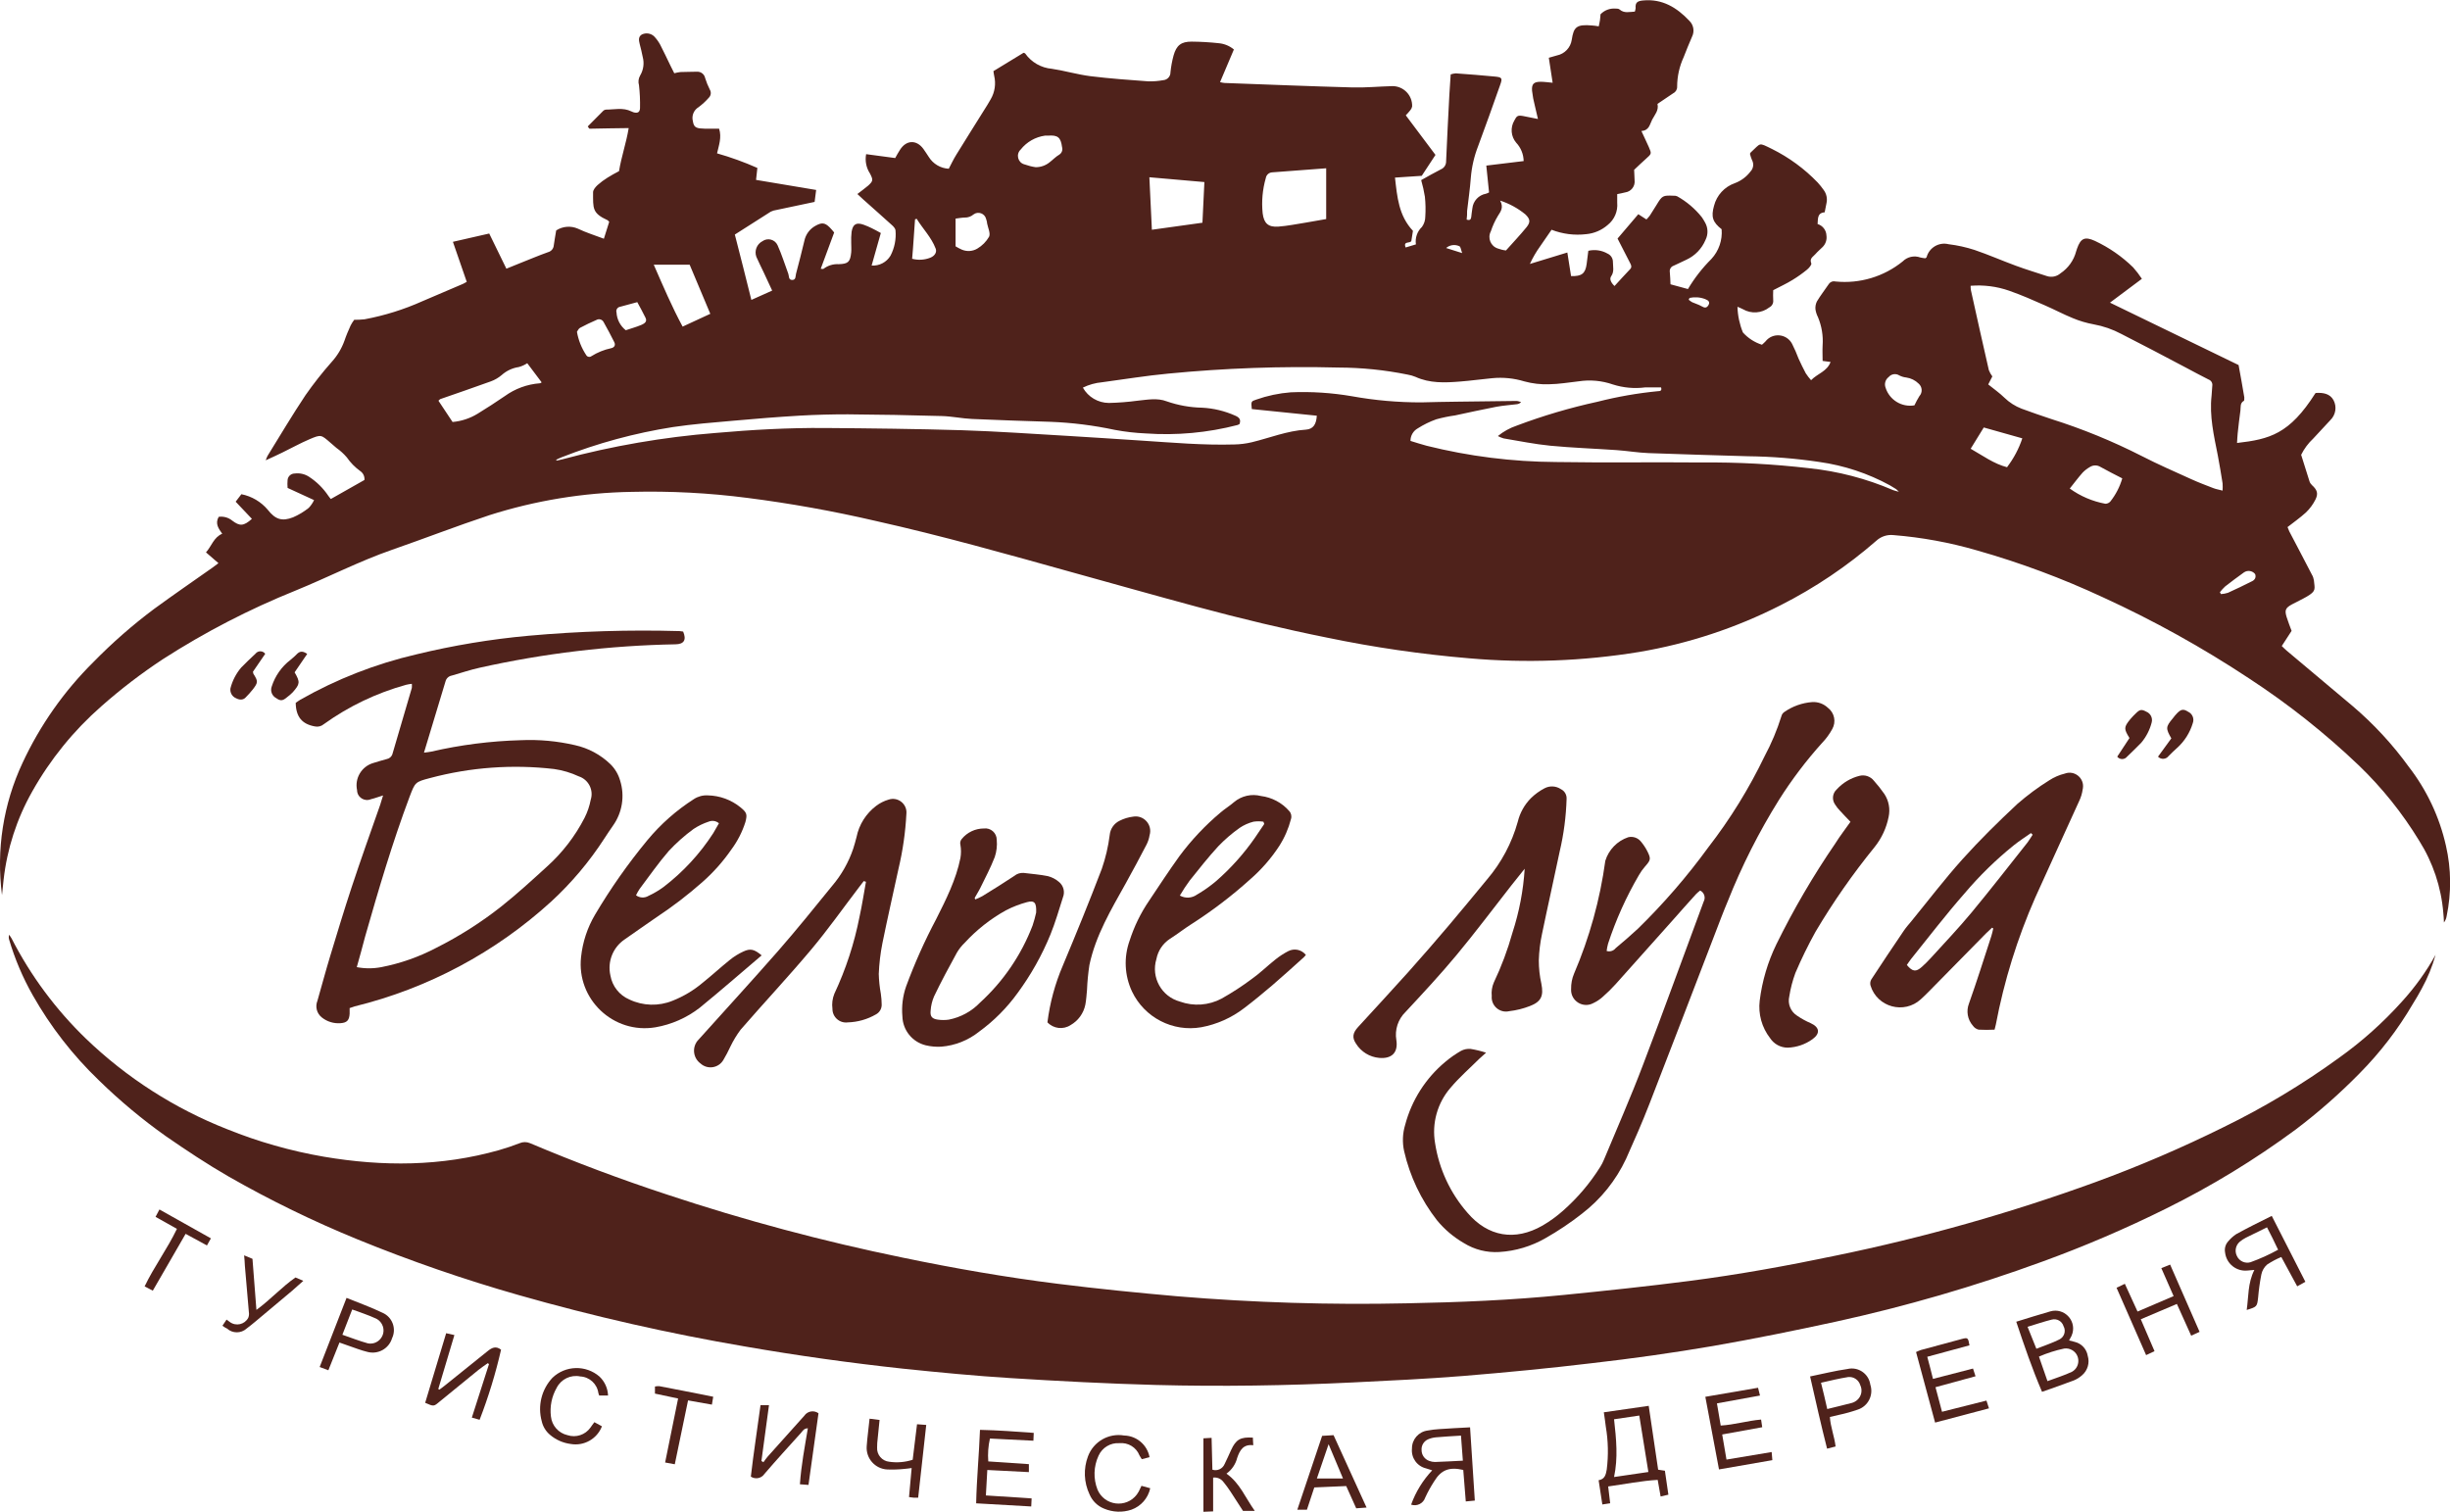 <?xml version="1.0" encoding="UTF-8"?> <svg xmlns="http://www.w3.org/2000/svg" viewBox="1785.785 2367.805 428.43 264.39" width="428.43" height="264.39" data-guides="{&quot;vertical&quot;:[],&quot;horizontal&quot;:[]}"><path fill="#4f221b" stroke="none" fill-opacity="1" stroke-width="1" stroke-opacity="1" color="rgb(51, 51, 51)" font-size-adjust="none" id="tSvg1232e95286b" title="Path 1" d="M 1786.135 2524.345 C 1785.105 2516.446 1786.354 2508.417 1789.735 2501.205C 1792.786 2494.648 1796.978 2488.686 1802.115 2483.595C 1805.41 2480.225 1808.96 2477.116 1812.735 2474.295C 1816.115 2471.825 1819.565 2469.455 1822.985 2467.045C 1823.318 2466.795 1823.652 2466.545 1823.985 2466.295C 1823.245 2465.665 1822.575 2465.075 1821.805 2464.405C 1822.805 2463.295 1823.135 2461.795 1824.645 2461.145C 1824.055 2460.295 1823.335 2459.425 1824.025 2458.195C 1824.868 2458.074 1825.723 2458.309 1826.385 2458.845C 1827.695 2459.845 1828.385 2459.845 1829.835 2458.545C 1828.888 2457.545 1827.942 2456.545 1826.995 2455.545C 1827.328 2455.108 1827.662 2454.672 1827.995 2454.235C 1829.806 2454.593 1831.44 2455.56 1832.625 2456.975C 1833.925 2458.635 1835.085 2459.035 1837.035 2458.275C 1838.018 2457.85 1838.939 2457.295 1839.775 2456.625C 1840.156 2456.224 1840.47 2455.765 1840.705 2455.265C 1839.162 2454.555 1837.618 2453.845 1836.075 2453.135C 1836.035 2452.669 1836.035 2452.201 1836.075 2451.735C 1836.141 2451.1 1836.676 2450.617 1837.315 2450.615C 1838.181 2450.5 1839.059 2450.695 1839.795 2451.165C 1841.148 2452.041 1842.309 2453.185 1843.205 2454.525C 1843.315 2454.705 1843.465 2454.855 1843.635 2455.075C 1845.595 2453.965 1847.555 2452.855 1849.515 2451.745C 1849.574 2451.123 1849.286 2450.52 1848.765 2450.175C 1847.858 2449.521 1847.07 2448.716 1846.435 2447.795C 1845.902 2447.172 1845.294 2446.618 1844.625 2446.145C 1844.265 2445.835 1843.905 2445.525 1843.545 2445.215C 1841.945 2443.825 1841.925 2443.765 1839.925 2444.615C 1838.305 2445.305 1836.755 2446.175 1835.165 2446.945C 1834.295 2447.375 1833.405 2447.775 1832.255 2448.305C 1832.338 2448.048 1832.438 2447.798 1832.555 2447.555C 1834.755 2443.995 1836.895 2440.385 1839.215 2436.905C 1840.624 2434.89 1842.146 2432.957 1843.775 2431.115C 1844.765 2430.03 1845.53 2428.758 1846.025 2427.375C 1846.325 2426.475 1846.705 2425.605 1847.095 2424.735C 1847.274 2424.383 1847.485 2424.048 1847.725 2423.735C 1848.33 2423.74 1848.934 2423.71 1849.535 2423.645C 1853.018 2422.995 1856.412 2421.935 1859.645 2420.485C 1862.025 2419.468 1864.405 2418.452 1866.785 2417.435C 1866.998 2417.334 1867.205 2417.221 1867.405 2417.095C 1866.605 2414.775 1865.815 2412.505 1864.985 2410.095C 1867.102 2409.612 1869.218 2409.128 1871.335 2408.645C 1872.335 2410.695 1873.335 2412.745 1874.335 2414.795C 1875.158 2414.462 1875.982 2414.128 1876.805 2413.795C 1878.405 2413.165 1879.995 2412.485 1881.625 2411.905C 1882.183 2411.763 1882.586 2411.279 1882.625 2410.705C 1882.745 2409.855 1882.895 2409.005 1883.045 2408.105C 1884.175 2407.369 1885.6 2407.253 1886.835 2407.795C 1888.265 2408.475 1889.785 2408.955 1891.385 2409.555C 1891.695 2408.572 1892.005 2407.588 1892.315 2406.605C 1892.155 2406.445 1892.115 2406.355 1892.045 2406.325C 1889.305 2405.065 1889.505 2404.255 1889.495 2401.425C 1889.495 2401.005 1889.915 2400.515 1890.275 2400.175C 1890.822 2399.688 1891.411 2399.249 1892.035 2398.865C 1892.645 2398.465 1893.305 2398.135 1894.035 2397.735C 1894.435 2395.245 1895.295 2392.815 1895.725 2390.205C 1893.325 2390.205 1891.105 2390.295 1888.885 2390.315C 1888.805 2390.315 1888.725 2390.135 1888.565 2389.915C 1889.465 2389.005 1890.365 2388.085 1891.275 2387.185C 1891.396 2387.065 1891.555 2386.99 1891.725 2386.975C 1893.215 2386.975 1894.725 2386.565 1896.185 2387.285C 1896.299 2387.348 1896.42 2387.398 1896.545 2387.435C 1897.275 2387.655 1897.685 2387.435 1897.705 2386.705C 1897.736 2385.369 1897.676 2384.033 1897.525 2382.705C 1897.355 2382.138 1897.428 2381.526 1897.725 2381.015C 1898.311 2380.034 1898.474 2378.858 1898.175 2377.755C 1898.035 2376.995 1897.835 2376.245 1897.645 2375.485C 1897.505 2374.885 1897.365 2374.275 1897.995 2373.855C 1898.705 2373.491 1899.566 2373.607 1900.155 2374.145C 1900.574 2374.583 1900.934 2375.074 1901.225 2375.605C 1901.865 2376.825 1902.435 2378.085 1903.045 2379.325C 1903.245 2379.745 1903.465 2380.165 1903.695 2380.615C 1904.047 2380.522 1904.404 2380.452 1904.765 2380.405C 1905.765 2380.405 1906.765 2380.335 1907.705 2380.345C 1908.38 2380.328 1908.968 2380.802 1909.095 2381.465C 1909.311 2382.152 1909.581 2382.821 1909.905 2383.465C 1910.191 2383.923 1910.12 2384.517 1909.735 2384.895C 1909.198 2385.506 1908.598 2386.059 1907.945 2386.545C 1907.107 2387.046 1906.7 2388.04 1906.945 2388.985C 1907.085 2389.825 1907.315 2390.135 1908.155 2390.255C 1908.757 2390.31 1909.361 2390.33 1909.965 2390.315C 1910.488 2390.315 1911.012 2390.315 1911.535 2390.315C 1912.025 2391.835 1911.485 2393.235 1911.175 2394.625C 1913.582 2395.309 1915.938 2396.161 1918.225 2397.175C 1918.148 2397.872 1918.072 2398.568 1917.995 2399.265C 1921.498 2399.852 1925.002 2400.438 1928.505 2401.025C 1928.415 2401.722 1928.325 2402.418 1928.235 2403.115C 1926.012 2403.585 1923.788 2404.055 1921.565 2404.525C 1921.217 2404.569 1920.879 2404.67 1920.565 2404.825C 1918.495 2406.135 1916.435 2407.475 1914.285 2408.825C 1915.285 2412.635 1916.195 2416.375 1917.175 2420.255C 1918.388 2419.712 1919.602 2419.168 1920.815 2418.625C 1920.315 2417.552 1919.815 2416.478 1919.315 2415.405C 1918.895 2414.515 1918.445 2413.625 1918.045 2412.715C 1917.669 2411.665 1918.126 2410.5 1919.115 2409.985C 1920.019 2409.337 1921.291 2409.674 1921.755 2410.685C 1922.485 2412.295 1923.005 2413.985 1923.635 2415.685C 1923.785 2416.075 1923.635 2416.765 1924.315 2416.765C 1924.995 2416.765 1924.875 2416.105 1924.985 2415.685C 1925.495 2413.775 1925.985 2411.845 1926.445 2409.915C 1926.674 2408.807 1927.375 2407.853 1928.365 2407.305C 1929.465 2406.695 1930.005 2406.705 1930.885 2407.585C 1931.157 2407.864 1931.414 2408.158 1931.655 2408.465C 1930.872 2410.582 1930.088 2412.698 1929.305 2414.815C 1929.575 2414.815 1929.735 2414.885 1929.795 2414.815C 1930.559 2414.233 1931.507 2413.946 1932.465 2414.005C 1934.115 2413.955 1934.465 2413.605 1934.635 2411.945C 1934.685 2411.395 1934.635 2410.825 1934.635 2410.265C 1934.608 2409.621 1934.632 2408.976 1934.705 2408.335C 1934.925 2406.995 1935.545 2406.655 1936.805 2407.105C 1937.294 2407.279 1937.771 2407.483 1938.235 2407.715C 1938.735 2407.955 1939.235 2408.235 1939.815 2408.555C 1939.278 2410.452 1938.742 2412.348 1938.205 2414.245C 1939.54 2414.336 1940.814 2413.672 1941.505 2412.525C 1942.21 2411.175 1942.515 2409.652 1942.385 2408.135C 1942.385 2407.795 1942.015 2407.385 1941.715 2407.135C 1940.055 2405.625 1938.355 2404.135 1936.715 2402.665C 1936.395 2402.385 1936.095 2402.085 1935.715 2401.735C 1936.415 2401.195 1937.045 2400.735 1937.615 2400.255C 1938.495 2399.445 1938.485 2399.255 1937.915 2398.145C 1937.264 2397.147 1937.024 2395.936 1937.245 2394.765C 1938.938 2394.992 1940.632 2395.218 1942.325 2395.445C 1942.605 2394.965 1942.865 2394.445 1943.155 2394.025C 1944.245 2392.275 1946.045 2392.195 1947.255 2393.845C 1947.595 2394.295 1947.875 2394.785 1948.195 2395.245C 1948.951 2396.468 1950.259 2397.241 1951.695 2397.315C 1952.115 2396.515 1952.515 2395.665 1953.005 2394.875C 1954.615 2392.255 1956.255 2389.665 1957.875 2387.065C 1958.265 2386.445 1958.665 2385.825 1959.015 2385.185C 1959.749 2383.941 1959.972 2382.46 1959.635 2381.055C 1959.575 2380.805 1959.555 2380.555 1959.505 2380.245C 1961.262 2379.175 1963.018 2378.105 1964.775 2377.035C 1964.905 2377.085 1965.015 2377.095 1965.055 2377.155C 1966.139 2378.695 1967.849 2379.676 1969.725 2379.835C 1971.975 2380.175 1974.185 2380.835 1976.445 2381.125C 1979.825 2381.545 1983.235 2381.785 1986.635 2382.035C 1987.496 2382.05 1988.357 2381.979 1989.205 2381.825C 1989.929 2381.772 1990.483 2381.16 1990.465 2380.435C 1990.565 2379.449 1990.745 2378.472 1991.005 2377.515C 1991.505 2375.725 1992.345 2375.075 1994.175 2375.085C 1995.769 2375.098 1997.361 2375.192 1998.945 2375.365C 1999.904 2375.459 2000.814 2375.839 2001.555 2376.455C 2000.755 2378.345 1999.965 2380.195 1999.135 2382.165C 1999.387 2382.237 1999.644 2382.288 1999.905 2382.315C 2007.365 2382.585 2014.835 2382.895 2022.305 2383.095C 2024.625 2383.155 2026.955 2382.925 2029.305 2382.865C 2031.245 2382.875 2032.793 2384.486 2032.725 2386.425C 2032.675 2386.673 2032.562 2386.904 2032.395 2387.095C 2032.165 2387.405 2031.885 2387.675 2031.615 2387.975C 2033.345 2390.282 2035.075 2392.588 2036.805 2394.895C 2036.005 2396.115 2035.205 2397.335 2034.405 2398.555C 2032.845 2398.658 2031.285 2398.762 2029.725 2398.865C 2030.115 2402.255 2030.365 2405.505 2032.865 2408.175C 2032.772 2408.765 2032.678 2409.355 2032.585 2409.945C 2032.375 2410.425 2031.115 2409.895 2031.585 2411.085C 2032.185 2410.905 2032.785 2410.725 2033.385 2410.545C 2033.215 2409.413 2033.611 2408.269 2034.445 2407.485C 2034.822 2406.964 2035.024 2406.338 2035.025 2405.695C 2035.102 2404.532 2035.078 2403.364 2034.955 2402.205C 2034.798 2401.226 2034.581 2400.257 2034.305 2399.305C 2035.425 2398.685 2036.575 2398.015 2037.765 2397.415C 2038.327 2397.176 2038.685 2396.616 2038.665 2396.005C 2038.825 2392.125 2039.035 2388.235 2039.235 2384.355C 2039.295 2383.195 2039.385 2382.035 2039.465 2380.815C 2039.757 2380.718 2040.059 2380.658 2040.365 2380.635C 2042.645 2380.795 2044.935 2380.975 2047.205 2381.195C 2048.455 2381.315 2048.545 2381.475 2048.115 2382.665C 2046.845 2386.245 2045.585 2389.835 2044.255 2393.385C 2043.566 2395.153 2043.138 2397.013 2042.985 2398.905C 2042.845 2400.845 2042.555 2402.765 2042.335 2404.705C 2042.335 2405.205 2042.335 2405.705 2042.255 2406.205C 2042.795 2406.395 2042.995 2406.205 2043.055 2405.795C 2043.115 2405.385 2043.155 2404.795 2043.255 2404.255C 2043.383 2402.962 2044.355 2401.912 2045.635 2401.685C 2045.822 2401.626 2046.003 2401.549 2046.175 2401.455C 2046.015 2399.925 2045.855 2398.395 2045.695 2396.765C 2047.872 2396.502 2050.048 2396.238 2052.225 2395.975C 2052.205 2394.776 2051.738 2393.627 2050.915 2392.755C 2049.995 2391.665 2049.867 2390.112 2050.595 2388.885C 2051.015 2388.045 2051.215 2387.935 2052.125 2388.095C 2052.992 2388.268 2053.858 2388.442 2054.725 2388.615C 2054.515 2387.725 2054.345 2387.045 2054.195 2386.345C 2053.964 2385.472 2053.797 2384.583 2053.695 2383.685C 2053.605 2382.485 2053.995 2382.115 2055.185 2382.105C 2055.825 2382.105 2056.465 2382.205 2057.295 2382.275C 2057.065 2380.805 2056.855 2379.385 2056.625 2377.905C 2057.092 2377.772 2057.558 2377.638 2058.025 2377.505C 2059.387 2377.236 2060.433 2376.139 2060.635 2374.765C 2060.975 2372.585 2061.405 2372.005 2064.225 2372.265C 2064.565 2372.265 2064.905 2372.355 2065.355 2372.415C 2065.435 2372.025 2065.525 2371.665 2065.575 2371.305C 2065.625 2370.945 2065.635 2370.615 2065.665 2370.305C 2066.338 2369.6 2067.292 2369.233 2068.265 2369.305C 2068.515 2369.305 2068.835 2369.305 2069.005 2369.465C 2069.805 2370.165 2070.705 2369.885 2071.665 2369.835C 2071.739 2369.639 2071.786 2369.434 2071.805 2369.225C 2071.715 2368.225 2072.155 2367.975 2073.115 2367.885C 2076.485 2367.565 2079.025 2369.135 2081.205 2371.445C 2081.945 2372.169 2082.135 2373.287 2081.675 2374.215C 2081.155 2375.395 2080.675 2376.605 2080.205 2377.805C 2079.46 2379.42 2079.071 2381.176 2079.065 2382.955C 2079.089 2383.437 2078.826 2383.888 2078.395 2384.105C 2077.465 2384.715 2076.535 2385.355 2075.625 2385.975C 2075.895 2387.115 2075.145 2387.875 2074.705 2388.715C 2074.265 2389.555 2074.205 2390.615 2072.815 2390.715C 2073.265 2391.715 2073.715 2392.595 2074.115 2393.525C 2074.625 2394.695 2074.605 2394.695 2073.615 2395.575C 2072.935 2396.175 2072.285 2396.805 2071.545 2397.505C 2071.545 2398.035 2071.625 2398.675 2071.625 2399.315C 2071.761 2400.362 2071.022 2401.32 2069.975 2401.455C 2069.525 2401.575 2069.065 2401.655 2068.585 2401.755C 2068.585 2402.315 2068.585 2402.755 2068.585 2403.245C 2068.724 2404.742 2068.1 2406.208 2066.925 2407.145C 2065.876 2408.063 2064.563 2408.627 2063.175 2408.755C 2061.119 2409 2059.035 2408.736 2057.105 2407.985C 2056.438 2408.952 2055.772 2409.918 2055.105 2410.885C 2054.41 2411.851 2053.811 2412.883 2053.315 2413.965C 2055.498 2413.298 2057.682 2412.632 2059.865 2411.965C 2060.095 2413.425 2060.305 2414.765 2060.515 2416.085C 2062.355 2416.155 2063.005 2415.655 2063.235 2414.025C 2063.345 2413.265 2063.425 2412.485 2063.535 2411.665C 2064.684 2411.398 2065.892 2411.576 2066.915 2412.165C 2067.484 2412.426 2067.845 2412.999 2067.835 2413.625C 2067.835 2414.455 2068.105 2415.295 2067.525 2416.125C 2067.185 2416.615 2067.525 2417.275 2068.115 2417.825C 2069.035 2416.825 2069.935 2415.825 2070.845 2414.875C 2071.185 2414.515 2071.035 2414.185 2070.845 2413.815C 2070.135 2412.445 2069.425 2411.065 2068.645 2409.525C 2069.855 2408.105 2071.065 2406.685 2072.275 2405.265C 2072.748 2405.572 2073.222 2405.878 2073.695 2406.185C 2073.906 2405.975 2074.103 2405.751 2074.285 2405.515C 2074.685 2404.905 2075.065 2404.275 2075.455 2403.655C 2076.455 2401.995 2076.555 2401.955 2078.455 2402.035C 2078.667 2402.015 2078.88 2402.049 2079.075 2402.135C 2080.735 2403.065 2082.199 2404.308 2083.385 2405.795C 2083.575 2406.085 2083.765 2406.375 2083.925 2406.675C 2084.481 2407.621 2084.519 2408.785 2084.025 2409.765C 2083.383 2411.295 2082.192 2412.53 2080.685 2413.225C 2079.935 2413.565 2079.205 2413.945 2078.455 2414.275C 2077.985 2414.431 2077.7 2414.907 2077.785 2415.395C 2077.855 2416.075 2077.865 2416.755 2077.905 2417.525C 2078.922 2417.802 2079.938 2418.078 2080.955 2418.355C 2082.096 2416.437 2083.474 2414.67 2085.055 2413.095C 2086.355 2411.69 2087.005 2409.803 2086.845 2407.895C 2085.265 2406.655 2084.975 2405.715 2085.515 2403.795C 2085.986 2401.956 2087.344 2400.474 2089.135 2399.845C 2090.232 2399.44 2091.19 2398.728 2091.895 2397.795C 2092.41 2397.257 2092.516 2396.447 2092.155 2395.795C 2092.011 2395.451 2091.894 2395.097 2091.805 2394.735C 2091.805 2394.615 2091.875 2394.515 2091.935 2394.465C 2093.785 2392.785 2093.205 2392.665 2095.645 2393.855C 2098.629 2395.338 2101.335 2397.323 2103.645 2399.725C 2104.023 2400.139 2104.373 2400.576 2104.695 2401.035C 2105.192 2401.706 2105.368 2402.562 2105.175 2403.375C 2105.072 2403.895 2104.968 2404.415 2104.865 2404.935C 2103.565 2405.035 2103.705 2406.035 2103.625 2406.985C 2104.517 2407.25 2105.141 2408.055 2105.175 2408.985C 2105.282 2409.717 2105.042 2410.456 2104.525 2410.985C 2104.105 2411.415 2103.625 2411.795 2103.235 2412.255C 2102.845 2412.715 2102.165 2412.985 2102.525 2413.865C 2102.625 2414.095 2102.115 2414.695 2101.765 2414.975C 2100.964 2415.63 2100.119 2416.228 2099.235 2416.765C 2098.235 2417.385 2097.105 2417.905 2095.865 2418.555C 2095.836 2419.138 2095.836 2419.722 2095.865 2420.305C 2095.925 2420.826 2095.654 2421.329 2095.185 2421.565C 2093.85 2422.605 2092.017 2422.728 2090.555 2421.875C 2090.265 2421.715 2089.945 2421.605 2089.615 2421.455C 2089.66 2422.997 2089.982 2424.517 2090.565 2425.945C 2091.463 2426.946 2092.613 2427.688 2093.895 2428.095C 2094.135 2427.875 2094.335 2427.715 2094.505 2427.525C 2095.744 2425.924 2098.224 2426.142 2099.165 2427.935C 2099.592 2428.78 2099.972 2429.648 2100.305 2430.535C 2100.705 2431.395 2101.105 2432.255 2101.555 2433.085C 2101.835 2433.511 2102.146 2433.915 2102.485 2434.295C 2103.665 2433.095 2105.285 2432.775 2105.895 2431.105C 2105.432 2431.045 2104.968 2430.985 2104.505 2430.925C 2104.505 2429.995 2104.455 2429.105 2104.505 2428.215C 2104.625 2426.528 2104.347 2424.836 2103.695 2423.275C 2103.478 2422.851 2103.33 2422.395 2103.255 2421.925C 2103.204 2421.444 2103.291 2420.959 2103.505 2420.525C 2104.145 2419.455 2104.925 2418.465 2105.625 2417.425C 2105.889 2417.073 2106.341 2416.918 2106.765 2417.035C 2110.988 2417.456 2115.206 2416.195 2118.505 2413.525C 2119.313 2412.713 2120.519 2412.443 2121.595 2412.835C 2121.878 2412.9 2122.166 2412.947 2122.455 2412.975C 2122.555 2412.895 2122.655 2412.865 2122.685 2412.795C 2123.131 2411.111 2124.844 2410.097 2126.535 2410.515C 2128.074 2410.702 2129.591 2411.037 2131.065 2411.515C 2133.515 2412.345 2135.885 2413.395 2138.315 2414.285C 2140.095 2414.945 2141.915 2415.485 2143.715 2416.085C 2144.545 2416.36 2145.459 2416.173 2146.115 2415.595C 2147.457 2414.696 2148.424 2413.337 2148.835 2411.775C 2148.879 2411.609 2148.933 2411.445 2148.995 2411.285C 2149.635 2409.455 2150.365 2409.135 2152.125 2409.935C 2154.596 2411.092 2156.854 2412.658 2158.805 2414.565C 2159.363 2415.194 2159.874 2415.862 2160.335 2416.565C 2158.475 2417.955 2156.615 2419.345 2154.755 2420.735C 2162.252 2424.372 2169.748 2428.008 2177.245 2431.645C 2177.565 2433.395 2177.925 2435.345 2178.245 2437.295C 2178.245 2437.485 2178.245 2437.835 2178.185 2437.895C 2177.455 2438.295 2177.645 2439.005 2177.565 2439.615C 2177.375 2440.935 2177.235 2442.275 2177.085 2443.615C 2177.025 2444.155 2177.015 2444.705 2176.975 2445.275C 2182.665 2444.615 2186.145 2443.735 2190.675 2436.575C 2190.711 2436.55 2190.752 2436.533 2190.795 2436.525C 2192.015 2436.455 2193.215 2436.635 2193.845 2437.785C 2194.457 2438.936 2194.237 2440.353 2193.305 2441.265C 2192.305 2442.365 2191.305 2443.415 2190.305 2444.495C 2189.433 2445.31 2188.715 2446.275 2188.185 2447.345C 2188.725 2449.065 2189.185 2450.535 2189.645 2451.985C 2189.732 2452.242 2189.884 2452.473 2190.085 2452.655C 2190.975 2453.465 2191.225 2454.105 2190.685 2455.175C 2190.262 2456.019 2189.697 2456.783 2189.015 2457.435C 2188.015 2458.345 2186.935 2459.105 2185.805 2459.985C 2185.89 2460.237 2185.991 2460.484 2186.105 2460.725C 2187.415 2463.245 2188.745 2465.725 2190.055 2468.285C 2190.238 2468.592 2190.36 2468.932 2190.415 2469.285C 2190.565 2470.845 2190.865 2471.155 2189.155 2472.155C 2188.295 2472.655 2187.385 2473.055 2186.515 2473.535C 2185.435 2474.145 2185.275 2474.535 2185.655 2475.745C 2185.895 2476.515 2186.195 2477.265 2186.515 2478.135C 2185.942 2479.018 2185.368 2479.902 2184.795 2480.785C 2185.105 2481.075 2185.355 2481.345 2185.645 2481.585C 2189.518 2484.838 2193.385 2488.088 2197.245 2491.335C 2200.898 2494.449 2204.168 2497.988 2206.985 2501.875C 2210.147 2505.951 2212.372 2510.673 2213.505 2515.705C 2214.435 2519.758 2214.476 2523.965 2213.625 2528.035C 2213.562 2528.435 2213.4 2528.813 2213.155 2529.135C 2213.155 2528.575 2213.085 2528.015 2213.045 2527.445C 2212.675 2522.955 2211.224 2518.622 2208.815 2514.815C 2205.89 2510.014 2202.361 2505.608 2198.315 2501.705C 2192.377 2496.035 2185.93 2490.923 2179.055 2486.435C 2170.919 2481.053 2162.376 2476.312 2153.505 2472.255C 2146.401 2468.945 2139.044 2466.207 2131.505 2464.065C 2126.735 2462.678 2121.837 2461.78 2116.885 2461.385C 2115.787 2461.268 2114.693 2461.633 2113.885 2462.385C 2108.799 2466.815 2103.182 2470.597 2097.165 2473.645C 2089.381 2477.611 2081.039 2480.369 2072.425 2481.825C 2062.61 2483.429 2052.633 2483.802 2042.725 2482.935C 2034.38 2482.233 2026.085 2481.028 2017.885 2479.325C 2010.265 2477.795 2002.715 2475.975 1995.215 2473.955C 1987.965 2472.005 1980.735 2469.955 1973.495 2467.955C 1961.985 2464.745 1950.495 2461.495 1938.805 2458.885C 1931.447 2457.178 1924.008 2455.843 1916.515 2454.885C 1909.785 2454.012 1902.999 2453.658 1896.215 2453.825C 1887.785 2453.968 1879.42 2455.339 1871.385 2457.895C 1865.645 2459.795 1860.015 2461.985 1854.315 2463.965C 1848.615 2465.945 1843.135 2468.775 1837.495 2471.075C 1829.397 2474.335 1821.626 2478.352 1814.285 2483.075C 1810.501 2485.567 1806.899 2488.324 1803.505 2491.325C 1798.66 2495.574 1794.572 2500.616 1791.415 2506.235C 1788.729 2510.983 1787.028 2516.224 1786.415 2521.645C 1786.315 2522.525 1786.235 2523.445 1786.135 2524.345ZM 2004.685 2439.345 C 2004.555 2438.015 2004.545 2437.995 2005.445 2437.695C 2007.4 2437.005 2009.438 2436.575 2011.505 2436.415C 2015.089 2436.264 2018.68 2436.496 2022.215 2437.105C 2026.211 2437.826 2030.264 2438.184 2034.325 2438.175C 2038.515 2438.055 2042.705 2438.035 2046.895 2437.975C 2048.275 2437.975 2049.655 2437.925 2051.045 2437.925C 2051.296 2437.964 2051.542 2438.034 2051.775 2438.135C 2051.579 2438.339 2051.317 2438.467 2051.035 2438.495C 2049.835 2438.645 2048.625 2438.725 2047.445 2438.945C 2045.035 2439.405 2042.635 2439.945 2040.235 2440.455C 2039.125 2440.609 2038.026 2440.836 2036.945 2441.135C 2035.813 2441.539 2034.729 2442.069 2033.715 2442.715C 2032.917 2443.158 2032.426 2444.003 2032.435 2444.915C 2033.385 2445.205 2034.325 2445.515 2035.275 2445.765C 2042.658 2447.607 2050.235 2448.561 2057.845 2448.605C 2066.355 2448.745 2074.845 2448.605 2083.375 2448.685C 2089.636 2448.628 2095.895 2448.962 2102.115 2449.685C 2107.191 2450.213 2112.157 2451.507 2116.845 2453.525C 2117.171 2453.64 2117.505 2453.73 2117.845 2453.795C 2117.697 2453.639 2117.54 2453.493 2117.375 2453.355C 2117.015 2453.125 2116.645 2452.905 2116.275 2452.685C 2112.439 2450.588 2108.255 2449.203 2103.925 2448.595C 2099.783 2447.977 2095.603 2447.643 2091.415 2447.595C 2085.625 2447.415 2079.845 2447.265 2074.065 2447.045C 2072.205 2446.975 2070.365 2446.655 2068.515 2446.525C 2064.645 2446.255 2060.755 2446.125 2056.895 2445.755C 2054.145 2445.485 2051.435 2444.925 2048.715 2444.475C 2048.369 2444.371 2048.034 2444.234 2047.715 2444.065C 2048.693 2443.265 2049.807 2442.648 2051.005 2442.245C 2055.61 2440.509 2060.336 2439.112 2065.145 2438.065C 2068.619 2437.18 2072.156 2436.561 2075.725 2436.215C 2076.105 2436.215 2076.435 2436.135 2076.255 2435.555C 2075.335 2435.555 2074.405 2435.555 2073.475 2435.555C 2071.58 2435.799 2069.655 2435.624 2067.835 2435.045C 2065.91 2434.374 2063.85 2434.185 2061.835 2434.495C 2060.115 2434.685 2058.405 2434.985 2056.685 2435.005C 2055.221 2435.061 2053.758 2434.892 2052.345 2434.505C 2050.527 2433.951 2048.617 2433.761 2046.725 2433.945C 2044.835 2434.115 2042.955 2434.395 2041.065 2434.535C 2038.425 2434.745 2035.795 2434.855 2033.295 2433.705C 2032.854 2433.525 2032.395 2433.394 2031.925 2433.315C 2027.946 2432.507 2023.896 2432.095 2019.835 2432.085C 2009.899 2431.828 1999.957 2432.182 1990.065 2433.145C 1986.205 2433.505 1982.355 2434.145 1978.515 2434.655C 1977.343 2434.759 1976.201 2435.077 1975.145 2435.595C 1976.068 2437.238 1977.8 2438.261 1979.685 2438.275C 1981.358 2438.239 1983.027 2438.109 1984.685 2437.885C 1986.405 2437.715 1988.155 2437.355 1989.815 2437.995C 1991.813 2438.691 1993.909 2439.066 1996.025 2439.105C 1998.014 2439.211 1999.967 2439.682 2001.785 2440.495C 2002.485 2440.795 2002.845 2441.185 2002.525 2441.985C 2002.416 2442.045 2002.303 2442.095 2002.185 2442.135C 1996.95 2443.491 1991.529 2443.988 1986.135 2443.605C 1984.323 2443.525 1982.518 2443.318 1980.735 2442.985C 1977.039 2442.195 1973.282 2441.723 1969.505 2441.575C 1964.925 2441.425 1960.345 2441.285 1955.775 2441.075C 1954.015 2440.995 1952.255 2440.615 1950.495 2440.565C 1945.015 2440.405 1939.532 2440.305 1934.045 2440.265C 1931.235 2440.265 1928.425 2440.335 1925.625 2440.495C 1921.745 2440.725 1917.875 2441.035 1914.005 2441.385C 1910.475 2441.695 1906.945 2441.975 1903.445 2442.495C 1896.789 2443.54 1890.266 2445.311 1883.995 2447.775C 1883.665 2447.905 1883.345 2448.065 1882.995 2448.235C 1883.135 2448.305 1883.175 2448.345 1883.205 2448.345C 1883.495 2448.285 1883.795 2448.225 1884.085 2448.145C 1892.858 2445.788 1901.829 2444.242 1910.885 2443.525C 1917.245 2442.965 1923.635 2442.605 1930.025 2442.655C 1938.025 2442.715 1946.025 2442.805 1954.025 2443.045C 1960.245 2443.245 1966.445 2443.685 1972.655 2444.045C 1976.885 2444.295 1981.105 2444.585 1985.325 2444.855C 1990.755 2445.205 1996.185 2445.695 2001.625 2445.535C 2002.659 2445.516 2003.689 2445.385 2004.695 2445.145C 2007.835 2444.385 2010.865 2443.145 2014.135 2442.945C 2015.415 2442.855 2015.965 2442.035 2016.055 2440.505C 2012.265 2440.118 2008.475 2439.732 2004.685 2439.345ZM 2130.385 2417.785 C 2130.382 2418.039 2130.398 2418.293 2130.435 2418.545C 2131.462 2423.212 2132.508 2427.878 2133.575 2432.545C 2133.729 2432.934 2133.934 2433.301 2134.185 2433.635C 2133.945 2434.102 2133.705 2434.568 2133.465 2435.035C 2134.465 2435.835 2135.465 2436.545 2136.295 2437.355C 2137.156 2438.19 2138.176 2438.843 2139.295 2439.275C 2141.035 2439.905 2142.785 2440.535 2144.545 2441.105C 2149.946 2442.81 2155.197 2444.957 2160.245 2447.525C 2163.115 2449.005 2166.085 2450.295 2169.035 2451.635C 2170.285 2452.205 2171.585 2452.685 2172.865 2453.185C 2173.335 2453.365 2173.865 2453.445 2174.445 2453.605C 2174.476 2453.179 2174.476 2452.751 2174.445 2452.325C 2174.185 2450.705 2173.925 2449.085 2173.615 2447.475C 2172.935 2444.005 2172.115 2440.555 2172.525 2436.975C 2172.585 2436.415 2172.585 2435.855 2172.645 2435.295C 2172.732 2434.813 2172.457 2434.339 2171.995 2434.175C 2170.645 2433.505 2169.325 2432.775 2167.995 2432.075C 2164.255 2430.075 2160.515 2428.145 2156.755 2426.215C 2155.233 2425.403 2153.593 2424.832 2151.895 2424.525C 2150.664 2424.298 2149.461 2423.943 2148.305 2423.465C 2146.625 2422.785 2145.025 2421.925 2143.365 2421.205C 2141.365 2420.315 2139.265 2419.395 2137.145 2418.655C 2134.978 2417.891 2132.673 2417.602 2130.385 2417.785ZM 2017.695 2397.235 C 2014.455 2397.485 2011.365 2397.725 2008.275 2397.945C 2007.704 2397.962 2007.226 2398.381 2007.135 2398.945C 2006.559 2400.944 2006.372 2403.035 2006.585 2405.105C 2006.805 2406.885 2007.585 2407.565 2009.345 2407.435C 2010.935 2407.315 2012.505 2406.995 2014.075 2406.745C 2015.255 2406.555 2016.435 2406.335 2017.695 2406.115C 2017.695 2403.155 2017.695 2400.195 2017.695 2397.235ZM 1987.215 2407.985 C 1990.162 2407.575 1993.108 2407.165 1996.055 2406.755C 1996.165 2404.375 1996.275 2402.075 1996.395 2399.645C 1993.188 2399.365 1989.982 2399.085 1986.775 2398.805C 1986.925 2401.915 1987.065 2404.855 1987.215 2407.985ZM 1864.925 2441.605 C 1866.473 2441.468 1867.969 2440.975 1869.295 2440.165C 1870.915 2439.165 1872.485 2438.165 1874.065 2437.075C 1875.859 2435.778 1877.977 2435.003 1880.185 2434.835C 1880.295 2434.835 1880.395 2434.725 1880.505 2434.675C 1879.665 2433.558 1878.825 2432.442 1877.985 2431.325C 1877.531 2431.628 1877.032 2431.854 1876.505 2431.995C 1875.388 2432.16 1874.345 2432.65 1873.505 2433.405C 1872.949 2433.874 1872.317 2434.243 1871.635 2434.495C 1868.715 2435.555 1865.775 2436.555 1862.855 2437.575C 1862.735 2437.575 1862.655 2437.735 1862.455 2437.885C 1863.278 2439.125 1864.102 2440.365 1864.925 2441.605ZM 1900.105 2414.095 C 1901.765 2417.885 1903.305 2421.505 1905.155 2424.925C 1906.768 2424.178 1908.382 2423.432 1909.995 2422.685C 1908.815 2419.865 1907.605 2416.985 1906.385 2414.095C 1904.292 2414.095 1902.198 2414.095 1900.105 2414.095ZM 2156.905 2451.465 C 2155.525 2450.745 2154.295 2450.145 2153.095 2449.465C 2152.536 2449.114 2151.824 2449.114 2151.265 2449.465C 2150.786 2449.734 2150.348 2450.071 2149.965 2450.465C 2149.175 2451.365 2148.465 2452.315 2147.725 2453.245C 2149.578 2454.583 2151.707 2455.492 2153.955 2455.905C 2154.283 2455.9 2154.595 2455.759 2154.815 2455.515C 2155.767 2454.313 2156.477 2452.938 2156.905 2451.465ZM 2136.785 2449.465 C 2137.936 2447.956 2138.828 2446.267 2139.425 2444.465C 2137.178 2443.832 2134.932 2443.198 2132.685 2442.565C 2131.922 2443.805 2131.158 2445.045 2130.395 2446.285C 2132.575 2447.525 2134.435 2448.915 2136.785 2449.525C 2136.785 2449.505 2136.785 2449.485 2136.785 2449.465ZM 2049.135 2411.605 C 2050.335 2410.255 2051.585 2408.945 2052.725 2407.545C 2053.455 2406.635 2053.365 2406.105 2052.525 2405.295C 2051.217 2404.225 2049.722 2403.408 2048.115 2402.885C 2048.775 2404.125 2048.195 2404.805 2047.715 2405.575C 2047.205 2406.422 2046.792 2407.325 2046.485 2408.265C 2045.868 2409.43 2046.458 2410.869 2047.715 2411.265C 2048.176 2411.431 2048.651 2411.555 2049.135 2411.605ZM 1952.885 2410.885 C 1953.232 2411.098 1953.593 2411.288 1953.965 2411.455C 1954.847 2411.837 1955.858 2411.774 1956.685 2411.285C 1957.539 2410.78 1958.248 2410.064 1958.745 2409.205C 1959.025 2408.605 1958.545 2407.645 1958.395 2406.855C 1958.395 2406.595 1958.295 2406.345 1958.225 2406.095C 1957.985 2405.114 1956.817 2404.702 1956.015 2405.315C 1955.592 2405.675 1955.051 2405.867 1954.495 2405.855C 1953.995 2405.855 1953.495 2405.965 1952.885 2406.035C 1952.885 2407.652 1952.885 2409.268 1952.885 2410.885ZM 1966.885 2397.045 C 1967.764 2397.053 1968.619 2396.756 1969.305 2396.205C 1969.885 2395.765 1970.405 2395.205 1971.025 2394.845C 1971.466 2394.565 1971.663 2394.023 1971.505 2393.525C 1971.285 2391.835 1970.765 2391.395 1969.045 2391.525C 1968.872 2391.51 1968.698 2391.51 1968.525 2391.525C 1966.844 2391.759 1965.318 2392.633 1964.265 2393.965C 1963.411 2394.776 1963.756 2396.208 1964.885 2396.541C 1964.915 2396.55 1964.945 2396.558 1964.975 2396.565C 1965.591 2396.782 1966.223 2396.953 1966.885 2397.045ZM 1886.675 2425.835 C 1886.928 2427.289 1887.48 2428.675 1888.295 2429.905C 1888.479 2430.229 1888.906 2430.318 1889.205 2430.095C 1890.259 2429.436 1891.419 2428.965 1892.635 2428.705C 1893.215 2428.585 1893.465 2428.175 1893.205 2427.645C 1892.615 2426.455 1891.985 2425.285 1891.335 2424.125C 1891.101 2423.673 1890.539 2423.506 1890.095 2423.755C 1889.095 2424.185 1888.145 2424.645 1887.205 2425.145C 1886.925 2425.315 1886.795 2425.675 1886.675 2425.835ZM 2120.575 2438.665 C 2120.828 2438.123 2121.112 2437.595 2121.425 2437.085C 2122.006 2436.449 2121.947 2435.458 2121.295 2434.895C 2120.709 2434.315 2119.951 2433.94 2119.135 2433.825C 2118.713 2433.78 2118.303 2433.658 2117.925 2433.465C 2117.32 2433.074 2116.519 2433.194 2116.055 2433.745C 2115.481 2434.175 2115.26 2434.934 2115.515 2435.605C 2116.188 2437.749 2118.339 2439.068 2120.555 2438.695C 2120.562 2438.685 2120.568 2438.675 2120.575 2438.665ZM 1945.305 2413.065 C 1946.352 2413.338 1947.458 2413.272 1948.465 2412.875C 1949.275 2412.555 1949.645 2411.875 1949.405 2411.285C 1948.645 2409.285 1947.155 2407.825 1946.085 2406.065C 1945.988 2406.098 1945.892 2406.132 1945.795 2406.165C 1945.615 2408.465 1945.505 2410.725 1945.285 2413.095C 1945.292 2413.085 1945.298 2413.075 1945.305 2413.065ZM 1895.255 2425.545 C 1896.145 2425.245 1897.055 2424.995 1897.915 2424.635C 1898.775 2424.275 1898.915 2423.885 1898.655 2423.355C 1898.225 2422.445 1897.715 2421.565 1897.225 2420.645C 1896.225 2420.915 1895.225 2421.185 1894.225 2421.455C 1893.754 2421.526 1893.455 2421.999 1893.595 2422.455C 1893.664 2423.683 1894.263 2424.821 1895.235 2425.575C 1895.242 2425.565 1895.248 2425.555 1895.255 2425.545ZM 2173.975 2471.375 C 2174.038 2471.485 2174.102 2471.595 2174.165 2471.705C 2174.58 2471.681 2174.99 2471.603 2175.385 2471.475C 2176.795 2470.845 2178.175 2470.165 2179.555 2469.475C 2179.795 2469.376 2179.996 2469.2 2180.125 2468.975C 2180.241 2468.724 2180.241 2468.436 2180.125 2468.185C 2179.654 2467.611 2178.825 2467.486 2178.205 2467.895C 2177.085 2468.705 2175.975 2469.515 2174.895 2470.365C 2174.552 2470.683 2174.237 2471.031 2173.955 2471.405C 2173.962 2471.395 2173.968 2471.385 2173.975 2471.375ZM 2081.235 2419.905 C 2081.185 2420.012 2081.135 2420.118 2081.085 2420.225C 2081.272 2420.386 2081.473 2420.53 2081.685 2420.655C 2082.225 2420.905 2082.815 2421.055 2083.325 2421.355C 2083.835 2421.655 2084.195 2421.725 2084.525 2421.195C 2084.855 2420.665 2084.585 2420.345 2083.975 2420.115C 2083.095 2419.773 2082.132 2419.71 2081.235 2419.905ZM 2038.655 2411.175 C 2039.595 2411.472 2040.535 2411.768 2041.475 2412.065C 2041.255 2411.485 2041.225 2410.995 2041.005 2410.875C 2040.221 2410.495 2039.285 2410.625 2038.635 2411.205C 2038.642 2411.195 2038.648 2411.185 2038.655 2411.175Z"></path><path fill="#4f221b" stroke="none" fill-opacity="1" stroke-width="1" stroke-opacity="1" color="rgb(51, 51, 51)" font-size-adjust="none" id="tSvg29ab161a22" title="Path 2" d="M 2211.695 2534.785 C 2211.115 2536.848 2210.3 2538.838 2209.265 2540.715C 2208.775 2541.625 2208.265 2542.505 2207.705 2543.395C 2205.124 2547.814 2201.996 2551.889 2198.395 2555.525C 2194.917 2559.074 2191.18 2562.359 2187.215 2565.355C 2180.089 2570.616 2172.513 2575.237 2164.575 2579.165C 2157.537 2582.66 2150.309 2585.758 2142.925 2588.445C 2131.127 2592.762 2119.049 2596.273 2106.775 2598.955C 2099.645 2600.505 2092.495 2601.955 2085.315 2603.205C 2078.315 2604.405 2071.235 2605.395 2064.165 2606.205C 2056.665 2607.105 2049.165 2607.825 2041.615 2608.445C 2035.205 2608.965 2028.765 2609.255 2022.345 2609.575C 2010.865 2610.135 1999.345 2610.315 1987.885 2610.015C 1979.425 2609.785 1970.965 2609.345 1962.515 2608.815C 1956.225 2608.425 1949.945 2607.815 1943.675 2607.165C 1934.445 2606.165 1925.255 2604.885 1916.115 2603.295C 1902.751 2601.018 1889.522 2598.013 1876.485 2594.295C 1866.938 2591.572 1857.547 2588.327 1848.355 2584.575C 1840.599 2581.407 1833.059 2577.733 1825.785 2573.575C 1821.995 2571.395 1818.375 2568.985 1814.785 2566.505C 1810.628 2563.558 1806.709 2560.288 1803.065 2556.725C 1798.509 2552.353 1794.615 2547.34 1791.505 2541.845C 1789.761 2538.767 1788.375 2535.499 1787.375 2532.105C 1787.299 2531.837 1787.299 2531.553 1787.375 2531.285C 1787.534 2531.484 1787.678 2531.694 1787.805 2531.915C 1791.146 2538.433 1795.538 2544.356 1800.805 2549.445C 1807.922 2556.291 1816.314 2561.673 1825.505 2565.285C 1830.954 2567.487 1836.623 2569.099 1842.415 2570.095C 1852.715 2571.845 1862.955 2571.815 1873.085 2568.935C 1874.285 2568.595 1875.475 2568.185 1876.645 2567.735C 1877.232 2567.48 1877.898 2567.48 1878.485 2567.735C 1886.365 2571.068 1894.365 2574.068 1902.485 2576.735C 1915.959 2581.209 1929.687 2584.882 1943.595 2587.735C 1952.595 2589.605 1961.665 2591.185 1970.785 2592.325C 1977.725 2593.195 1984.685 2593.895 1991.655 2594.505C 2005.001 2595.62 2018.396 2596.03 2031.785 2595.735C 2040.945 2595.565 2050.095 2595.185 2059.205 2594.275C 2066.555 2593.545 2073.895 2592.765 2081.205 2591.825C 2089.815 2590.715 2098.355 2589.165 2106.845 2587.385C 2122.237 2584.222 2137.378 2579.937 2152.145 2574.565C 2159.809 2571.766 2167.314 2568.547 2174.625 2564.925C 2181.691 2561.479 2188.443 2557.424 2194.805 2552.805C 2198.82 2549.94 2202.508 2546.644 2205.805 2542.975C 2208.079 2540.482 2210.055 2537.734 2211.695 2534.785Z"></path><path fill="#4f221b" stroke="none" fill-opacity="1" stroke-width="1" stroke-opacity="1" color="rgb(51, 51, 51)" font-size-adjust="none" id="tSvg41efc549b6" title="Path 3" d="M 1846.925 2544.105 C 1846.925 2544.455 1846.925 2544.795 1846.925 2545.105C 1846.855 2546.235 1846.465 2546.665 1845.335 2546.745C 1844.158 2546.838 1842.989 2546.481 1842.065 2545.745C 1841.183 2545.054 1840.868 2543.861 1841.295 2542.825C 1842.045 2540.205 1842.745 2537.575 1843.535 2534.975C 1844.745 2530.975 1845.955 2526.975 1847.275 2522.975C 1848.875 2518.135 1850.585 2513.345 1852.275 2508.535C 1852.435 2508.055 1852.565 2507.535 1852.775 2506.915C 1851.925 2507.175 1851.295 2507.425 1850.645 2507.575C 1849.506 2508.059 1848.24 2507.232 1848.225 2505.995C 1847.778 2503.915 1849.013 2501.842 1851.055 2501.245C 1851.835 2501.005 1852.625 2500.765 1853.415 2500.555C 1853.893 2500.471 1854.281 2500.121 1854.415 2499.655C 1855.545 2495.805 1856.675 2491.955 1857.805 2488.105C 1857.824 2487.869 1857.824 2487.631 1857.805 2487.395C 1857.468 2487.43 1857.134 2487.487 1856.805 2487.565C 1851.635 2488.992 1846.76 2491.325 1842.405 2494.455C 1841.974 2494.822 1841.397 2494.966 1840.845 2494.845C 1838.605 2494.445 1837.535 2493.175 1837.495 2490.725C 1837.725 2490.565 1837.995 2490.355 1838.285 2490.185C 1844.636 2486.572 1851.477 2483.897 1858.595 2482.245C 1865.056 2480.675 1871.624 2479.585 1878.245 2478.985C 1887.021 2478.195 1895.837 2477.925 1904.645 2478.175C 1904.846 2478.19 1905.047 2478.217 1905.245 2478.255C 1905.865 2479.715 1905.395 2480.465 1903.915 2480.485C 1892.383 2480.698 1880.902 2482.071 1869.645 2484.585C 1868.005 2484.945 1866.405 2485.495 1864.785 2485.955C 1864.257 2486.047 1863.832 2486.437 1863.695 2486.955C 1862.475 2491.045 1861.235 2495.125 1859.925 2499.435C 1860.475 2499.355 1860.835 2499.335 1861.185 2499.255C 1866.322 2498.07 1871.565 2497.4 1876.835 2497.255C 1880.03 2497.109 1883.23 2497.402 1886.345 2498.125C 1888.676 2498.643 1890.818 2499.795 1892.535 2501.455C 1893.336 2502.246 1893.918 2503.232 1894.225 2504.315C 1895.072 2507 1894.605 2509.927 1892.965 2512.215C 1892.435 2512.945 1891.965 2513.715 1891.455 2514.465C 1888.84 2518.507 1885.726 2522.203 1882.185 2525.465C 1872.442 2534.355 1860.625 2540.661 1847.815 2543.805C 1847.565 2543.875 1847.295 2543.985 1846.925 2544.105ZM 1848.175 2536.945 C 1849.592 2537.216 1851.048 2537.216 1852.465 2536.945C 1855.816 2536.294 1859.054 2535.156 1862.075 2533.565C 1866.123 2531.534 1869.953 2529.095 1873.505 2526.285C 1876.235 2524.115 1878.815 2521.745 1881.395 2519.395C 1884.102 2516.969 1886.343 2514.068 1888.005 2510.835C 1888.513 2509.835 1888.876 2508.767 1889.085 2507.665C 1889.629 2505.956 1888.691 2504.129 1886.985 2503.575C 1885.619 2502.938 1884.167 2502.507 1882.675 2502.295C 1875.41 2501.452 1868.051 2501.988 1860.985 2503.875C 1858.365 2504.555 1858.375 2504.615 1857.395 2507.185C 1854.395 2515.185 1851.985 2523.375 1849.635 2531.595C 1849.185 2533.325 1848.705 2535.065 1848.175 2536.945Z"></path><path fill="#4f221b" stroke="none" fill-opacity="1" stroke-width="1" stroke-opacity="1" color="rgb(51, 51, 51)" font-size-adjust="none" id="tSvg126374a9c2f" title="Path 4" d="M 2066.735 2534.115 C 2067.312 2534.298 2067.942 2534.102 2068.315 2533.625C 2069.645 2532.515 2070.945 2531.395 2072.215 2530.215C 2076.702 2525.831 2080.813 2521.077 2084.505 2516.005C 2088.339 2511.052 2091.64 2505.709 2094.355 2500.065C 2095.554 2497.83 2096.538 2495.486 2097.295 2493.065C 2097.363 2492.775 2097.534 2492.52 2097.775 2492.345C 2099.232 2491.322 2100.939 2490.714 2102.715 2490.585C 2103.717 2490.535 2104.696 2490.896 2105.425 2491.585C 2106.581 2492.46 2106.907 2494.058 2106.185 2495.315C 2105.712 2496.187 2105.123 2496.991 2104.435 2497.705C 2101.633 2500.818 2099.1 2504.163 2096.865 2507.705C 2093.369 2513.309 2090.383 2519.216 2087.945 2525.355C 2087.125 2527.295 2086.385 2529.285 2085.625 2531.255C 2081.825 2541.115 2078.065 2550.995 2074.225 2560.845C 2072.965 2564.095 2071.555 2567.295 2070.125 2570.485C 2068.355 2574.258 2065.704 2577.551 2062.395 2580.085C 2060.39 2581.657 2058.271 2583.078 2056.055 2584.335C 2053.577 2585.764 2050.8 2586.596 2047.945 2586.765C 2045.772 2586.895 2043.612 2586.346 2041.765 2585.195C 2039.967 2584.156 2038.372 2582.801 2037.055 2581.195C 2034.287 2577.642 2032.331 2573.525 2031.325 2569.135C 2030.988 2567.608 2031.05 2566.021 2031.505 2564.525C 2032.639 2560.22 2035.086 2556.376 2038.505 2553.525C 2039.36 2552.798 2040.281 2552.152 2041.255 2551.595C 2041.775 2551.313 2042.366 2551.192 2042.955 2551.245C 2043.87 2551.396 2044.773 2551.617 2045.655 2551.905C 2045.135 2552.385 2044.825 2552.655 2044.535 2552.905C 2042.825 2554.605 2040.985 2556.205 2039.435 2558.045C 2037.132 2560.705 2036.142 2564.257 2036.735 2567.725C 2037.426 2572.237 2039.389 2576.459 2042.395 2579.895C 2045.995 2584.115 2050.715 2584.895 2055.535 2582.135C 2056.803 2581.393 2057.995 2580.529 2059.095 2579.555C 2061.627 2577.326 2063.823 2574.742 2065.615 2571.885C 2065.867 2571.484 2066.085 2571.063 2066.265 2570.625C 2068.565 2565.085 2070.985 2559.625 2073.115 2553.985C 2076.735 2544.515 2080.165 2534.985 2083.705 2525.475C 2084.088 2524.773 2083.805 2523.893 2083.085 2523.545C 2082.836 2523.737 2082.599 2523.944 2082.375 2524.165C 2081.015 2525.675 2079.675 2527.165 2078.325 2528.705C 2074.992 2532.445 2071.658 2536.178 2068.325 2539.905C 2067.6 2540.706 2066.829 2541.464 2066.015 2542.175C 2065.533 2542.605 2064.991 2542.962 2064.405 2543.235C 2062.626 2544.201 2060.468 2542.88 2060.52 2540.856C 2060.521 2540.822 2060.523 2540.789 2060.525 2540.755C 2060.508 2539.85 2060.678 2538.951 2061.025 2538.115C 2063.733 2531.802 2065.576 2525.152 2066.505 2518.345C 2067.1 2516.409 2068.588 2514.877 2070.505 2514.225C 2071.328 2514.027 2072.191 2514.319 2072.725 2514.975C 2073.17 2515.503 2073.552 2516.08 2073.865 2516.695C 2074.525 2518.025 2074.435 2518.225 2073.435 2519.365C 2073.036 2519.822 2072.684 2520.318 2072.385 2520.845C 2070.163 2524.641 2068.352 2528.664 2066.985 2532.845C 2066.873 2533.262 2066.789 2533.686 2066.735 2534.115Z"></path><path fill="#4f221b" stroke="none" fill-opacity="1" stroke-width="1" stroke-opacity="1" color="rgb(51, 51, 51)" font-size-adjust="none" id="tSvg16cf4c942b0" title="Path 5" d="M 2134.135 2530.045 C 2133.782 2530.378 2133.428 2530.712 2133.075 2531.045C 2129.742 2534.435 2126.408 2537.825 2123.075 2541.215C 2122.625 2541.675 2122.155 2542.125 2121.675 2542.565C 2118.756 2545.236 2114.05 2543.957 2112.885 2540.175C 2112.78 2539.808 2112.831 2539.414 2113.025 2539.085C 2114.885 2536.235 2116.785 2533.405 2118.695 2530.585C 2119.105 2529.985 2119.595 2529.425 2120.065 2528.865C 2123.015 2525.255 2125.845 2521.535 2128.965 2518.065C 2132.085 2514.595 2135.235 2511.515 2138.535 2508.425C 2140.29 2506.89 2142.166 2505.498 2144.145 2504.265C 2144.976 2503.726 2145.892 2503.33 2146.855 2503.095C 2148.555 2502.454 2150.311 2503.893 2150.017 2505.686C 2150.008 2505.739 2149.997 2505.792 2149.985 2505.845C 2149.885 2506.567 2149.672 2507.269 2149.355 2507.925C 2146.805 2513.555 2144.225 2519.155 2141.685 2524.785C 2138.555 2531.9 2136.243 2539.348 2134.795 2546.985C 2134.745 2547.235 2134.675 2547.475 2134.575 2547.875C 2133.642 2547.925 2132.708 2547.925 2131.775 2547.875C 2131.368 2547.769 2131.014 2547.521 2130.775 2547.175C 2129.847 2546.116 2129.585 2544.628 2130.095 2543.315C 2131.475 2539.415 2132.725 2535.465 2134.005 2531.525C 2134.155 2531.085 2134.235 2530.625 2134.345 2530.175C 2134.275 2530.132 2134.205 2530.088 2134.135 2530.045ZM 2141.235 2513.785 C 2141.135 2513.688 2141.035 2513.592 2140.935 2513.495C 2139.935 2514.205 2138.875 2514.875 2137.935 2515.635C 2134.808 2518.156 2131.928 2520.968 2129.335 2524.035C 2126.065 2527.755 2123.045 2531.705 2119.935 2535.565C 2119.665 2535.885 2119.465 2536.265 2119.235 2536.565C 2120.235 2537.755 2120.825 2537.825 2121.865 2536.895C 2122.412 2536.406 2122.933 2535.889 2123.425 2535.345C 2125.805 2532.725 2128.245 2530.165 2130.505 2527.445C 2133.865 2523.395 2137.085 2519.235 2140.355 2515.115C 2140.655 2514.715 2140.925 2514.235 2141.235 2513.785Z"></path><path fill="#4f221b" stroke="none" fill-opacity="1" stroke-width="1" stroke-opacity="1" color="rgb(51, 51, 51)" font-size-adjust="none" id="tSvg15822e53860" title="Path 6" d="M 2052.405 2519.735 C 2051.635 2520.698 2050.865 2521.662 2050.095 2522.625C 2046.895 2526.705 2043.795 2530.855 2040.485 2534.835C 2037.645 2538.255 2034.605 2541.515 2031.585 2544.765C 2030.261 2546.042 2029.654 2547.892 2029.965 2549.705C 2030.305 2551.865 2029.175 2553.015 2026.965 2552.815C 2025.3 2552.67 2023.801 2551.752 2022.915 2550.335C 2022.195 2549.265 2022.325 2548.455 2023.265 2547.425C 2026.205 2544.205 2029.175 2541.015 2032.085 2537.765C 2034.475 2535.095 2036.815 2532.385 2039.135 2529.655C 2041.455 2526.925 2043.605 2524.285 2045.835 2521.595C 2048.333 2518.668 2050.162 2515.232 2051.195 2511.525C 2051.571 2509.959 2052.37 2508.527 2053.505 2507.385C 2054.212 2506.693 2055.017 2506.11 2055.895 2505.655C 2056.8 2505.186 2057.889 2505.247 2058.735 2505.815C 2059.375 2506.123 2059.769 2506.785 2059.735 2507.495C 2059.643 2510.605 2059.238 2513.697 2058.525 2516.725C 2057.525 2521.535 2056.425 2526.335 2055.435 2531.145C 2055.11 2532.665 2054.922 2534.211 2054.875 2535.765C 2054.875 2537.141 2055.026 2538.512 2055.325 2539.855C 2055.735 2541.945 2055.325 2542.975 2053.325 2543.745C 2052.165 2544.198 2050.952 2544.5 2049.715 2544.645C 2048.056 2545.04 2046.496 2543.694 2046.645 2541.995C 2046.563 2541.183 2046.69 2540.364 2047.015 2539.615C 2048.35 2536.807 2049.441 2533.89 2050.275 2530.895C 2051.452 2527.28 2052.168 2523.53 2052.405 2519.735Z"></path><path fill="#4f221b" stroke="none" fill-opacity="1" stroke-width="1" stroke-opacity="1" color="rgb(51, 51, 51)" font-size-adjust="none" id="tSvgfbed6c90d6" title="Path 7" d="M 1936.825 2521.895 C 1936.545 2522.262 1936.265 2522.628 1935.985 2522.995C 1933.205 2526.635 1930.565 2530.385 1927.625 2533.885C 1923.625 2538.645 1919.375 2543.185 1915.295 2547.885C 1914.596 2548.824 1913.989 2549.829 1913.485 2550.885C 1913.125 2551.665 1912.725 2552.426 1912.285 2553.165C 1911.458 2554.603 1909.514 2554.909 1908.285 2553.795C 1906.906 2552.787 1906.758 2550.784 1907.975 2549.585C 1912.615 2544.415 1917.315 2539.295 1921.895 2534.065C 1925.125 2530.365 1928.215 2526.535 1931.315 2522.715C 1932.944 2520.798 1934.193 2518.589 1934.995 2516.205C 1935.195 2515.555 1935.395 2514.895 1935.565 2514.205C 1936.003 2512.022 1937.227 2510.075 1939.005 2508.735C 1939.656 2508.243 1940.391 2507.874 1941.175 2507.645C 1942.813 2507.096 1944.469 2508.427 1944.285 2510.145C 1944.116 2513.38 1943.654 2516.593 1942.905 2519.745C 1941.965 2524.085 1940.975 2528.415 1940.095 2532.745C 1939.742 2534.522 1939.528 2536.324 1939.455 2538.135C 1939.486 2539.293 1939.607 2540.446 1939.815 2541.585C 1939.91 2542.221 1939.96 2542.862 1939.965 2543.505C 1939.977 2544.214 1939.591 2544.871 1938.965 2545.205C 1937.464 2546.074 1935.769 2546.555 1934.035 2546.605C 1932.607 2546.793 1931.343 2545.675 1931.355 2544.235C 1931.234 2543.345 1931.348 2542.438 1931.685 2541.605C 1933.702 2537.303 1935.184 2532.769 1936.095 2528.105C 1936.535 2526.105 1936.845 2524.045 1937.215 2522.015C 1937.085 2521.975 1936.955 2521.935 1936.825 2521.895Z"></path><path fill="#4f221b" stroke="none" fill-opacity="1" stroke-width="1" stroke-opacity="1" color="rgb(51, 51, 51)" font-size-adjust="none" id="tSvg14a90787c62" title="Path 8" d="M 1918.975 2534.885 C 1915.315 2537.995 1911.775 2541.085 1908.135 2544.055C 1905.873 2545.808 1903.215 2546.979 1900.395 2547.465C 1893.055 2548.691 1886.577 2542.562 1887.395 2535.165C 1887.673 2532.536 1888.516 2529.998 1889.865 2527.725C 1892.57 2523.161 1895.626 2518.815 1899.005 2514.725C 1901.325 2511.93 1904.064 2509.511 1907.125 2507.555C 1907.847 2507.081 1908.703 2506.853 1909.565 2506.905C 1911.653 2506.945 1913.667 2507.685 1915.285 2509.005C 1916.385 2509.915 1916.485 2510.215 1916.135 2511.565C 1915.588 2513.294 1914.756 2514.919 1913.675 2516.375C 1912.224 2518.475 1910.522 2520.389 1908.605 2522.075C 1906.084 2524.302 1903.411 2526.35 1900.605 2528.205C 1898.735 2529.525 1896.835 2530.795 1894.975 2532.125C 1892.952 2533.517 1891.982 2536.001 1892.525 2538.395C 1892.844 2540.271 1894.095 2541.857 1895.845 2542.605C 1898.217 2543.73 1900.952 2543.81 1903.385 2542.825C 1905.317 2542.062 1907.111 2540.988 1908.695 2539.645C 1910.285 2538.375 1911.775 2536.995 1913.355 2535.725C 1914.084 2535.124 1914.887 2534.62 1915.745 2534.225C 1917.015 2533.625 1917.685 2533.815 1918.975 2534.885ZM 1911.505 2511.785 C 1911.013 2511.362 1910.326 2511.25 1909.725 2511.495C 1908.788 2511.801 1907.897 2512.232 1907.075 2512.775C 1905.513 2513.915 1904.063 2515.201 1902.745 2516.615C 1900.915 2518.725 1899.315 2521.035 1897.635 2523.265C 1897.399 2523.62 1897.189 2523.991 1897.005 2524.375C 1897.638 2524.851 1898.497 2524.895 1899.175 2524.485C 1900.112 2524.052 1901.003 2523.526 1901.835 2522.915C 1905.242 2520.305 1908.174 2517.129 1910.505 2513.525C 1910.865 2512.955 1911.135 2512.375 1911.505 2511.785Z"></path><path fill="#4f221b" stroke="none" fill-opacity="1" stroke-width="1" stroke-opacity="1" color="rgb(51, 51, 51)" font-size-adjust="none" id="tSvg1790084fa62" title="Path 9" d="M 2014.145 2534.815 C 2014.035 2534.957 2013.915 2535.091 2013.785 2535.215C 2011.955 2536.855 2010.145 2538.515 2008.275 2540.115C 2006.665 2541.485 2005.035 2542.835 2003.345 2544.115C 2001.145 2545.807 1998.574 2546.952 1995.845 2547.455C 1990.869 2548.321 1985.924 2545.771 1983.745 2541.215C 1982.426 2538.415 1982.275 2535.206 1983.325 2532.295C 1984.116 2529.828 1985.257 2527.487 1986.715 2525.345C 1988.465 2522.725 1990.195 2520.085 1992.035 2517.525C 1994.121 2514.718 1996.527 2512.164 1999.205 2509.915C 1999.955 2509.265 2000.825 2508.745 2001.565 2508.095C 2002.873 2506.989 2004.636 2506.586 2006.295 2507.015C 2008.199 2507.254 2009.95 2508.182 2011.215 2509.625C 2011.576 2510.007 2011.699 2510.556 2011.535 2511.055C 2011.103 2512.728 2010.408 2514.321 2009.475 2515.775C 2008.056 2517.945 2006.343 2519.907 2004.385 2521.605C 2001.177 2524.498 1997.735 2527.12 1994.095 2529.445C 1992.825 2530.255 1991.635 2531.195 1990.355 2532.005C 1989.129 2532.813 1988.281 2534.083 1988.005 2535.525C 1987.03 2538.72 1988.891 2542.089 1992.115 2542.965C 1994.509 2543.831 1997.158 2543.642 1999.405 2542.445C 2001.245 2541.413 2003.016 2540.26 2004.705 2538.995C 2006.125 2537.995 2007.415 2536.715 2008.795 2535.625C 2009.5 2535.056 2010.26 2534.56 2011.065 2534.145C 2012.119 2533.599 2013.413 2533.88 2014.145 2534.815ZM 2006.865 2511.905 C 2006.815 2511.772 2006.765 2511.638 2006.715 2511.505C 2006.141 2511.42 2005.559 2511.42 2004.985 2511.505C 2004.111 2511.727 2003.282 2512.099 2002.535 2512.605C 2001.202 2513.554 1999.96 2514.626 1998.825 2515.805C 1997.075 2517.715 1995.465 2519.745 1993.825 2521.805C 1993.205 2522.647 1992.631 2523.521 1992.105 2524.425C 1993.052 2524.96 1994.224 2524.894 1995.105 2524.255C 1996.297 2523.563 1997.424 2522.766 1998.475 2521.875C 2001.012 2519.658 2003.269 2517.14 2005.195 2514.375C 2005.775 2513.525 2006.315 2512.715 2006.865 2511.905Z"></path><path fill="#4f221b" stroke="none" fill-opacity="1" stroke-width="1" stroke-opacity="1" color="rgb(51, 51, 51)" font-size-adjust="none" id="tSvg84db5dfe20" title="Path 10" d="M 1956.325 2525.105 C 1956.753 2524.938 1957.171 2524.744 1957.575 2524.525C 1959.445 2523.375 1961.315 2522.215 1963.145 2520.995C 1963.605 2520.61 1964.197 2520.42 1964.795 2520.465C 1966.205 2520.645 1967.635 2520.745 1969.015 2521.025C 1969.726 2521.206 1970.387 2521.548 1970.945 2522.025C 1971.755 2522.667 1972.048 2523.765 1971.665 2524.725C 1970.975 2526.905 1970.335 2529.105 1969.485 2531.215C 1967.999 2534.856 1966.068 2538.299 1963.735 2541.465C 1961.864 2544.061 1959.593 2546.343 1957.005 2548.225C 1955.104 2549.746 1952.792 2550.662 1950.365 2550.855C 1949.461 2550.905 1948.555 2550.824 1947.675 2550.615C 1945.321 2550.045 1943.644 2547.966 1943.585 2545.545C 1943.429 2543.775 1943.651 2541.993 1944.235 2540.315C 1945.724 2536.271 1947.485 2532.332 1949.505 2528.525C 1951.225 2525.105 1952.965 2521.665 1953.735 2517.855C 1953.865 2517.101 1953.865 2516.329 1953.735 2515.575C 1953.631 2515.204 1953.721 2514.805 1953.975 2514.515C 1954.923 2513.365 1956.335 2512.698 1957.825 2512.695C 1959.029 2512.537 1960.095 2513.48 1960.085 2514.695C 1960.18 2515.708 1960.061 2516.731 1959.735 2517.695C 1959.025 2519.535 1958.095 2521.285 1957.225 2523.065C 1956.925 2523.685 1956.535 2524.255 1956.225 2524.845C 1956.258 2524.932 1956.292 2525.018 1956.325 2525.105ZM 1966.975 2527.405 C 1967.055 2525.655 1966.675 2525.235 1965.385 2525.575C 1964.1 2525.919 1962.856 2526.402 1961.675 2527.015C 1958.989 2528.506 1956.561 2530.421 1954.485 2532.685C 1953.956 2533.19 1953.498 2533.765 1953.125 2534.395C 1951.735 2536.925 1950.365 2539.465 1949.125 2542.055C 1948.783 2542.848 1948.58 2543.693 1948.525 2544.555C 1948.415 2545.555 1948.755 2545.985 1949.785 2546.125C 1950.422 2546.215 1951.068 2546.215 1951.705 2546.125C 1953.797 2545.714 1955.711 2544.666 1957.185 2543.125C 1961.249 2539.41 1964.389 2534.798 1966.355 2529.655C 1966.601 2528.916 1966.808 2528.165 1966.975 2527.405Z"></path><path fill="#4f221b" stroke="none" fill-opacity="1" stroke-width="1" stroke-opacity="1" color="rgb(51, 51, 51)" font-size-adjust="none" id="tSvg5e8673569f" title="Path 11" d="M 2109.375 2511.525 C 2108.715 2510.835 2108.115 2510.225 2107.545 2509.595C 2107.216 2509.257 2106.924 2508.885 2106.675 2508.485C 2106.098 2507.658 2106.226 2506.531 2106.975 2505.855C 2108.029 2504.7 2109.399 2503.88 2110.915 2503.495C 2111.862 2503.241 2112.868 2503.575 2113.475 2504.345C 2114.136 2505.083 2114.75 2505.861 2115.315 2506.675C 2116.086 2507.856 2116.349 2509.298 2116.045 2510.675C 2115.668 2512.587 2114.838 2514.38 2113.625 2515.905C 2109.811 2520.594 2106.348 2525.557 2103.265 2530.755C 2101.968 2533.093 2100.793 2535.496 2099.745 2537.955C 2099.254 2539.286 2098.896 2540.663 2098.675 2542.065C 2098.362 2543.371 2098.918 2544.731 2100.055 2545.445C 2100.801 2545.954 2101.595 2546.389 2102.425 2546.745C 2103.975 2547.455 2104.135 2548.535 2102.735 2549.545C 2101.465 2550.461 2099.95 2550.977 2098.385 2551.025C 2097.151 2551.021 2096.001 2550.398 2095.325 2549.365C 2093.874 2547.501 2093.22 2545.139 2093.505 2542.795C 2093.93 2539.37 2094.916 2536.039 2096.425 2532.935C 2099.435 2526.816 2102.881 2520.921 2106.735 2515.295C 2107.555 2513.975 2108.505 2512.775 2109.375 2511.525Z"></path><path fill="#4f221b" stroke="none" fill-opacity="1" stroke-width="1" stroke-opacity="1" color="rgb(51, 51, 51)" font-size-adjust="none" id="tSvg15e56a12186" title="Path 12" d="M 1968.949 2546.597 C 1969.377 2543.181 1970.283 2539.841 1971.639 2536.677C 1973.989 2531.067 1976.289 2525.437 1978.459 2519.747C 1979.121 2517.833 1979.583 2515.856 1979.839 2513.847C 1979.935 2512.753 1980.605 2511.793 1981.599 2511.327C 1982.327 2510.962 1983.111 2510.725 1983.919 2510.627C 1985.8 2510.288 1987.372 2512.061 1986.809 2513.887C 1986.721 2514.44 1986.55 2514.976 1986.299 2515.477C 1985.099 2517.777 1983.889 2520.057 1982.629 2522.317C 1980.089 2526.877 1977.389 2531.377 1976.289 2536.567C 1976.068 2538.015 1975.928 2539.474 1975.869 2540.937C 1975.789 2541.797 1975.739 2542.667 1975.579 2543.507C 1975.274 2545.013 1974.334 2546.315 1972.999 2547.077C 1971.711 2547.918 1970.005 2547.716 1968.949 2546.597Z"></path><path fill="#4f221b" stroke="none" fill-opacity="1" stroke-width="1" stroke-opacity="1" color="rgb(51, 51, 51)" font-size-adjust="none" id="tSvgae8557da2f" title="Path 13" d="M 2066.245 2614.795 C 2068.862 2614.418 2071.478 2614.042 2074.095 2613.665C 2074.645 2617.388 2075.195 2621.112 2075.745 2624.835C 2076.138 2624.895 2076.532 2624.955 2076.925 2625.015C 2077.125 2626.405 2077.325 2627.755 2077.535 2629.205C 2077.082 2629.308 2076.628 2629.412 2076.175 2629.515C 2076.005 2628.548 2075.835 2627.582 2075.665 2626.615C 2072.805 2626.775 2069.995 2627.345 2067.005 2627.765C 2067.125 2628.765 2067.235 2629.665 2067.355 2630.705C 2066.898 2630.775 2066.442 2630.845 2065.985 2630.915C 2065.768 2629.502 2065.552 2628.088 2065.335 2626.675C 2066.435 2626.495 2066.605 2625.675 2066.755 2624.805C 2067.067 2622.321 2067.013 2619.804 2066.595 2617.335C 2066.505 2616.525 2066.385 2615.795 2066.245 2614.795ZM 2068.035 2616.015 C 2068.425 2619.515 2068.745 2622.755 2068.035 2626.115C 2070.035 2625.822 2072.035 2625.528 2074.035 2625.235C 2073.495 2621.885 2072.975 2618.675 2072.445 2615.365C 2070.975 2615.582 2069.505 2615.798 2068.035 2616.015Z"></path><path fill="#4f221b" stroke="none" fill-opacity="1" stroke-width="1" stroke-opacity="1" color="rgb(51, 51, 51)" font-size-adjust="none" id="tSvge6eaba653c" title="Path 14" d="M 2138.365 2598.955 C 2140.475 2598.315 2142.365 2597.695 2144.365 2597.135C 2146.681 2596.501 2148.816 2598.612 2148.207 2600.935C 2148.161 2601.11 2148.1 2601.281 2148.025 2601.445C 2147.915 2601.685 2147.785 2601.895 2147.605 2602.225C 2147.938 2602.312 2148.272 2602.398 2148.605 2602.485C 2149.779 2602.767 2150.669 2603.724 2150.865 2604.915C 2151.243 2606.149 2150.85 2607.49 2149.865 2608.325C 2149.445 2608.699 2148.965 2609 2148.445 2609.215C 2146.635 2609.905 2144.805 2610.535 2142.875 2611.215C 2141.155 2607.205 2139.785 2603.195 2138.365 2598.955ZM 2143.825 2609.345 C 2145.325 2608.785 2146.765 2608.345 2148.115 2607.705C 2149.577 2606.881 2149.599 2604.784 2148.155 2603.929C 2147.734 2603.68 2147.24 2603.58 2146.755 2603.645C 2145.238 2603.964 2143.757 2604.437 2142.335 2605.055C 2142.845 2606.525 2143.305 2607.855 2143.825 2609.345ZM 2141.885 2603.685 C 2143.305 2603.125 2144.655 2602.685 2145.885 2602.065C 2146.76 2601.65 2147.103 2600.583 2146.635 2599.735C 2146.369 2598.86 2145.459 2598.352 2144.575 2598.585C 2143.205 2598.925 2141.865 2599.385 2140.345 2599.845C 2140.885 2601.165 2141.355 2602.345 2141.885 2603.685Z"></path><path fill="#4f221b" stroke="none" fill-opacity="1" stroke-width="1" stroke-opacity="1" color="rgb(51, 51, 51)" font-size-adjust="none" id="tSvge724733a8b" title="Path 15" d="M 2183.045 2580.445 C 2185.045 2584.375 2186.955 2588.125 2188.925 2591.975C 2188.448 2592.238 2187.972 2592.502 2187.495 2592.765C 2186.585 2591.075 2185.685 2589.425 2184.715 2587.635C 2183.844 2587.998 2183.011 2588.443 2182.225 2588.965C 2181.713 2589.418 2181.362 2590.025 2181.225 2590.695C 2180.966 2592.017 2180.779 2593.353 2180.665 2594.695C 2180.485 2596.315 2180.465 2596.355 2178.665 2596.895C 2179.005 2594.565 2178.835 2592.225 2180.005 2589.895C 2179.598 2589.932 2179.192 2589.968 2178.785 2590.005C 2176.842 2590.198 2175.105 2588.795 2174.885 2586.855C 2174.749 2586.166 2174.941 2585.453 2175.405 2584.925C 2175.817 2584.428 2176.299 2583.994 2176.835 2583.635C 2178.845 2582.525 2180.885 2581.525 2183.045 2580.445ZM 2182.215 2582.445 C 2180.905 2583.095 2179.705 2583.665 2178.515 2584.265C 2178.132 2584.459 2177.773 2584.698 2177.445 2584.975C 2176.732 2585.587 2176.526 2586.604 2176.945 2587.445C 2177.35 2588.352 2178.359 2588.825 2179.315 2588.555C 2180.984 2587.954 2182.602 2587.222 2184.155 2586.365C 2183.505 2584.945 2182.865 2583.715 2182.215 2582.445Z"></path><path fill="#4f221b" stroke="none" fill-opacity="1" stroke-width="1" stroke-opacity="1" color="rgb(51, 51, 51)" font-size-adjust="none" id="tSvg7f5cc5e4da" title="Path 16" d="M 2042.855 2617.425 C 2043.135 2621.755 2043.405 2625.955 2043.685 2630.235C 2043.158 2630.285 2042.632 2630.335 2042.105 2630.385C 2041.955 2628.495 2041.805 2626.665 2041.665 2624.875C 2039.185 2624.305 2037.795 2624.875 2036.575 2626.875C 2035.987 2627.779 2035.466 2628.725 2035.015 2629.705C 2034.682 2630.735 2033.57 2631.293 2032.545 2630.945C 2033.35 2628.713 2034.606 2626.67 2036.235 2624.945C 2035.878 2624.832 2035.522 2624.718 2035.165 2624.605C 2033.581 2624.235 2032.521 2622.742 2032.695 2621.125C 2032.681 2619.539 2033.853 2618.192 2035.425 2617.985C 2036.102 2617.856 2036.787 2617.773 2037.475 2617.735C 2039.195 2617.615 2040.905 2617.525 2042.855 2617.425ZM 2041.595 2623.255 C 2041.475 2621.705 2041.375 2620.355 2041.265 2618.875C 2039.705 2618.975 2038.265 2619.045 2036.875 2619.175C 2036.402 2619.217 2035.94 2619.335 2035.505 2619.525C 2034.768 2619.849 2034.315 2620.602 2034.375 2621.405C 2034.374 2622.256 2034.912 2623.014 2035.715 2623.295C 2036.034 2623.42 2036.373 2623.484 2036.715 2623.485C 2038.275 2623.435 2039.815 2623.345 2041.595 2623.255Z"></path><path fill="#4f221b" stroke="none" fill-opacity="1" stroke-width="1" stroke-opacity="1" color="rgb(51, 51, 51)" font-size-adjust="none" id="tSvgf1c3d545dd" title="Path 17" d="M 1919.285 2623.525 C 1919.535 2623.195 1919.765 2622.835 1920.045 2622.525C 1921.945 2620.405 1923.845 2618.285 1925.745 2616.165C 1925.975 2615.905 1926.215 2615.655 1926.435 2615.395C 1926.991 2614.576 1928.116 2614.381 1928.915 2614.965C 1928.335 2619.075 1927.765 2623.245 1927.165 2627.495C 1926.665 2627.458 1926.165 2627.422 1925.665 2627.385C 1925.895 2624.065 1926.505 2620.865 1927.055 2617.595C 1926.355 2617.595 1926.135 2618.085 1925.845 2618.405C 1923.705 2620.775 1921.555 2623.135 1919.475 2625.555C 1918.952 2626.353 1917.88 2626.573 1917.085 2626.045C 1917.555 2621.925 1918.215 2617.775 1918.775 2613.555C 1919.268 2613.555 1919.762 2613.555 1920.255 2613.555C 1919.805 2616.875 1919.365 2620.095 1918.935 2623.315C 1919.052 2623.385 1919.168 2623.455 1919.285 2623.525Z"></path><path fill="#4f221b" stroke="none" fill-opacity="1" stroke-width="1" stroke-opacity="1" color="rgb(51, 51, 51)" font-size-adjust="none" id="tSvg707970f9a6" title="Path 18" d="M 1862.625 2610.835 C 1862.925 2610.605 1863.235 2610.385 1863.535 2610.145C 1866.035 2608.145 1868.535 2606.145 1870.995 2604.145C 1871.795 2603.485 1872.495 2603.145 1873.405 2603.845C 1872.451 2608.017 1871.198 2612.114 1869.655 2616.105C 1869.202 2615.978 1868.748 2615.852 1868.295 2615.725C 1869.295 2612.555 1870.295 2609.455 1871.295 2606.365C 1871.225 2606.312 1871.155 2606.258 1871.085 2606.205C 1870.545 2606.595 1869.985 2606.955 1869.465 2607.375C 1867.188 2609.232 1864.912 2611.088 1862.635 2612.945C 1861.635 2613.795 1861.635 2613.795 1860.135 2613.135C 1861.345 2609.135 1862.565 2605.135 1863.805 2600.965C 1864.285 2601.072 1864.765 2601.178 1865.245 2601.285C 1864.305 2604.432 1863.365 2607.578 1862.425 2610.725C 1862.492 2610.762 1862.558 2610.798 1862.625 2610.835Z"></path><path fill="#4f221b" stroke="none" fill-opacity="1" stroke-width="1" stroke-opacity="1" color="rgb(51, 51, 51)" font-size-adjust="none" id="tSvg89fd5be3d" title="Path 19" d="M 2095.595 2621.745 C 2095.635 2622.218 2095.675 2622.692 2095.715 2623.165C 2092.605 2623.705 2089.495 2624.245 2086.385 2624.785C 2085.585 2620.515 2084.795 2616.355 2083.995 2612.085C 2087.068 2611.558 2090.142 2611.032 2093.215 2610.505C 2093.328 2610.958 2093.442 2611.412 2093.555 2611.865C 2091.045 2612.322 2088.535 2612.778 2086.025 2613.235C 2086.245 2614.528 2086.465 2615.822 2086.685 2617.115C 2089.065 2616.975 2091.335 2616.275 2093.745 2616.065C 2093.812 2616.512 2093.878 2616.958 2093.945 2617.405C 2091.612 2617.828 2089.278 2618.252 2086.945 2618.675C 2087.195 2620.138 2087.445 2621.602 2087.695 2623.065C 2090.328 2622.625 2092.962 2622.185 2095.595 2621.745Z"></path><path fill="#4f221b" stroke="none" fill-opacity="1" stroke-width="1" stroke-opacity="1" color="rgb(51, 51, 51)" font-size-adjust="none" id="tSvg8c73ae7e1e" title="Path 20" d="M 2133.155 2612.745 C 2133.302 2613.198 2133.448 2613.652 2133.595 2614.105C 2130.455 2614.935 2127.315 2615.765 2124.175 2616.595C 2123.055 2612.455 2121.965 2608.395 2120.845 2604.255C 2121.118 2604.122 2121.399 2604.006 2121.685 2603.905C 2124.055 2603.265 2126.425 2602.625 2128.795 2601.985C 2129.905 2601.695 2129.945 2601.725 2130.185 2603.085C 2127.725 2603.752 2125.265 2604.418 2122.805 2605.085C 2123.155 2606.395 2123.475 2607.585 2123.805 2608.955C 2126.138 2608.352 2128.472 2607.748 2130.805 2607.145C 2130.952 2607.595 2131.098 2608.045 2131.245 2608.495C 2128.912 2609.132 2126.578 2609.768 2124.245 2610.405C 2124.625 2611.838 2125.005 2613.272 2125.385 2614.705C 2127.975 2614.052 2130.565 2613.398 2133.155 2612.745Z"></path><path fill="#4f221b" stroke="none" fill-opacity="1" stroke-width="1" stroke-opacity="1" color="rgb(51, 51, 51)" font-size-adjust="none" id="tSvg803a6c72dc" title="Path 21" d="M 1966.555 2618.395 C 1966.535 2618.852 1966.515 2619.308 1966.495 2619.765C 1963.962 2619.638 1961.428 2619.512 1958.895 2619.385C 1958.597 2620.696 1958.499 2622.045 1958.605 2623.385C 1960.972 2623.545 1963.338 2623.705 1965.705 2623.865C 1965.705 2624.328 1965.705 2624.792 1965.705 2625.255C 1963.282 2625.132 1960.858 2625.008 1958.435 2624.885C 1958.345 2626.365 1958.265 2627.765 1958.185 2629.335C 1960.852 2629.508 1963.518 2629.682 1966.185 2629.855C 1966.162 2630.325 1966.138 2630.795 1966.115 2631.265C 1962.905 2631.082 1959.695 2630.898 1956.485 2630.715C 1956.575 2626.425 1956.995 2622.235 1957.155 2617.865C 1960.355 2617.935 1963.415 2618.165 1966.555 2618.395Z"></path><path fill="#4f221b" stroke="none" fill-opacity="1" stroke-width="1" stroke-opacity="1" color="rgb(51, 51, 51)" font-size-adjust="none" id="tSvg111c1a3c4ff" title="Path 22" d="M 2170.425 2600.725 C 2169.935 2600.948 2169.445 2601.172 2168.955 2601.395C 2168.122 2599.545 2167.288 2597.695 2166.455 2595.845C 2164.352 2596.738 2162.248 2597.632 2160.145 2598.525C 2160.955 2600.425 2161.725 2602.195 2162.545 2604.105C 2162.055 2604.335 2161.565 2604.565 2161.075 2604.795C 2159.335 2600.845 2157.645 2596.985 2155.905 2593.015C 2156.388 2592.785 2156.872 2592.555 2157.355 2592.325C 2158.095 2593.955 2158.825 2595.535 2159.575 2597.175C 2161.678 2596.275 2163.782 2595.375 2165.885 2594.475C 2165.168 2592.845 2164.452 2591.215 2163.735 2589.585C 2164.248 2589.378 2164.762 2589.172 2165.275 2588.965C 2166.992 2592.885 2168.708 2596.805 2170.425 2600.725Z"></path><path fill="#4f221b" stroke="none" fill-opacity="1" stroke-width="1" stroke-opacity="1" color="rgb(51, 51, 51)" font-size-adjust="none" id="tSvgf7e507c5a9" title="Path 23" d="M 1845.145 2602.595 C 1844.498 2604.212 1843.852 2605.828 1843.205 2607.445C 1842.698 2607.255 1842.192 2607.065 1841.685 2606.875C 1843.245 2602.875 1844.785 2598.875 1846.385 2594.785C 1848.545 2595.665 1850.655 2596.415 1852.645 2597.375C 1854.381 2598.109 1855.154 2600.143 1854.345 2601.845C 1853.79 2603.67 1851.888 2604.727 1850.045 2604.235C 1848.915 2603.965 1847.835 2603.525 1846.735 2603.155C 1846.245 2602.995 1845.765 2602.815 1845.145 2602.595ZM 1845.655 2601.235 C 1847.255 2601.785 1848.655 2602.335 1850.105 2602.735C 1851.842 2603.077 1853.298 2601.41 1852.725 2599.734C 1852.534 2599.173 1852.132 2598.707 1851.605 2598.435C 1850.905 2598.095 1850.175 2597.835 1849.445 2597.555C 1848.715 2597.275 1848.115 2597.075 1847.375 2596.815C 1846.785 2598.315 1846.265 2599.675 1845.655 2601.235C 1845.655 2601.235 1845.655 2601.235 1845.655 2601.235Z"></path><path fill="#4f221b" stroke="none" fill-opacity="1" stroke-width="1" stroke-opacity="1" color="rgb(51, 51, 51)" font-size-adjust="none" id="tSvgb85aa3c088" title="Path 24" d="M 2102.315 2608.525 C 2104.625 2608.055 2106.715 2607.525 2108.845 2607.225C 2110.723 2606.776 2112.579 2608.043 2112.845 2609.955C 2113.455 2611.779 2112.456 2613.749 2110.625 2614.335C 2109.571 2614.701 2108.496 2615.002 2107.405 2615.235C 2106.905 2615.365 2106.405 2615.475 2105.775 2615.615C 2105.885 2617.355 2106.555 2618.965 2106.775 2620.775C 2106.278 2620.902 2105.782 2621.028 2105.285 2621.155C 2104.235 2617.025 2103.305 2612.895 2102.315 2608.525ZM 2105.315 2614.225 C 2106.855 2613.845 2108.265 2613.515 2109.665 2613.145C 2109.998 2613.041 2110.305 2612.867 2110.565 2612.635C 2111.303 2611.984 2111.516 2610.92 2111.085 2610.035C 2110.81 2609.134 2109.944 2608.546 2109.005 2608.625C 2107.435 2608.875 2105.895 2609.245 2104.225 2609.625C 2104.625 2611.215 2104.965 2612.655 2105.315 2614.225Z"></path><path fill="#4f221b" stroke="none" fill-opacity="1" stroke-width="1" stroke-opacity="1" color="rgb(51, 51, 51)" font-size-adjust="none" id="tSvg11b8ee13c86" title="Path 25" d="M 2016.985 2618.915 C 2017.652 2618.875 2018.318 2618.835 2018.985 2618.795C 2020.885 2622.975 2022.775 2627.115 2024.755 2631.455C 2024.152 2631.498 2023.548 2631.542 2022.945 2631.585C 2022.362 2630.288 2021.778 2628.992 2021.195 2627.695C 2019.335 2627.775 2017.475 2627.855 2015.615 2627.935C 2015.175 2629.255 2014.765 2630.515 2014.325 2631.835C 2013.765 2631.835 2013.205 2631.835 2012.645 2631.835C 2014.095 2627.525 2015.505 2623.275 2016.985 2618.915ZM 2016.065 2626.375 C 2017.588 2626.375 2019.112 2626.375 2020.635 2626.375C 2019.795 2624.375 2018.955 2622.375 2018.115 2620.375C 2017.395 2622.525 2016.745 2624.405 2016.065 2626.375Z"></path><path fill="#4f221b" stroke="none" fill-opacity="1" stroke-width="1" stroke-opacity="1" color="rgb(51, 51, 51)" font-size-adjust="none" id="tSvg115f5c2b255" title="Path 26" d="M 2000.255 2625.525 C 2002.595 2627.165 2003.555 2629.725 2005.205 2632.035C 2004.518 2632.035 2003.832 2632.035 2003.145 2632.035C 2002.445 2630.945 2001.705 2629.785 2000.945 2628.635C 2000.567 2628.056 2000.156 2627.498 1999.715 2626.965C 1999.297 2626.411 1998.613 2626.125 1997.925 2626.215C 1997.925 2628.185 1997.925 2630.155 1997.925 2632.125C 1997.358 2632.148 1996.792 2632.172 1996.225 2632.195C 1996.225 2627.912 1996.225 2623.628 1996.225 2619.345C 1996.702 2619.318 1997.178 2619.292 1997.655 2619.265C 1997.705 2621.175 1997.755 2623.005 1997.795 2624.835C 1998.66 2625.111 1999.592 2624.676 1999.935 2623.835C 2000.345 2623.035 2000.695 2622.195 2001.075 2621.375C 2001.915 2619.555 2002.705 2619.085 2004.875 2619.225C 2004.875 2619.605 2004.925 2620.005 2004.945 2620.555C 2003.185 2620.335 2002.585 2621.455 2002.135 2622.755C 2001.857 2623.872 2001.191 2624.854 2000.255 2625.525Z"></path><path fill="#4f221b" stroke="none" fill-opacity="1" stroke-width="1" stroke-opacity="1" color="rgb(51, 51, 51)" font-size-adjust="none" id="tSvge4f7690b38" title="Path 27" d="M 1889.725 2616.525 C 1890.165 2616.765 1890.605 2617.005 1891.045 2617.245C 1890.197 2619.447 1887.909 2620.741 1885.585 2620.335C 1884.248 2620.165 1882.99 2619.609 1881.965 2618.735C 1881.231 2618.12 1880.722 2617.28 1880.515 2616.345C 1879.779 2613.665 1880.487 2610.795 1882.385 2608.765C 1884.66 2606.577 1888.227 2606.482 1890.615 2608.545C 1891.53 2609.413 1892.069 2610.605 1892.115 2611.865C 1891.598 2611.865 1891.082 2611.865 1890.565 2611.865C 1890.511 2611.728 1890.464 2611.587 1890.425 2611.445C 1890.21 2609.835 1888.877 2608.607 1887.255 2608.525C 1885.584 2608.181 1883.891 2609.001 1883.125 2610.525C 1882.259 2612.039 1881.908 2613.794 1882.125 2615.525C 1882.291 2617.124 1883.457 2618.439 1885.025 2618.795C 1886.501 2619.278 1888.12 2618.748 1889.025 2617.485C 1889.255 2617.175 1889.435 2616.885 1889.725 2616.525Z"></path><path fill="#4f221b" stroke="none" fill-opacity="1" stroke-width="1" stroke-opacity="1" color="rgb(51, 51, 51)" font-size-adjust="none" id="tSvg3bd9e1bf7b" title="Path 28" d="M 1985.395 2627.655 C 1985.905 2627.795 1986.415 2627.935 1986.925 2628.075C 1986.553 2629.808 1985.313 2631.225 1983.645 2631.825C 1982.073 2632.353 1980.361 2632.285 1978.835 2631.635C 1977.699 2631.176 1976.792 2630.284 1976.315 2629.155C 1975.319 2627.062 1975.222 2624.652 1976.045 2622.485C 1977.008 2619.916 1979.66 2618.393 1982.365 2618.855C 1984.555 2618.909 1986.408 2620.49 1986.805 2622.645C 1986.352 2622.762 1985.898 2622.878 1985.445 2622.995C 1985.297 2622.784 1985.164 2622.564 1985.045 2622.335C 1984.486 2620.921 1983.058 2620.048 1981.545 2620.195C 1979.984 2620.085 1978.521 2620.965 1977.885 2622.395C 1977.018 2624.261 1976.953 2626.4 1977.705 2628.315C 1978.9 2631.153 1982.719 2631.632 1984.579 2629.178C 1984.705 2629.013 1984.817 2628.838 1984.915 2628.655C 1985.065 2628.355 1985.215 2628.045 1985.395 2627.655Z"></path><path fill="#4f221b" stroke="none" fill-opacity="1" stroke-width="1" stroke-opacity="1" color="rgb(51, 51, 51)" font-size-adjust="none" id="tSvg2fd655272f" title="Path 29" d="M 1937.845 2615.915 C 1938.428 2615.988 1939.012 2616.062 1939.595 2616.135C 1939.475 2617.275 1939.365 2618.335 1939.265 2619.395C 1939.197 2619.905 1939.163 2620.42 1939.165 2620.935C 1939.078 2622.214 1940.028 2623.328 1941.305 2623.445C 1942.674 2623.643 1944.07 2623.524 1945.385 2623.095C 1945.638 2621.025 1945.892 2618.955 1946.145 2616.885C 1946.682 2616.925 1947.218 2616.965 1947.755 2617.005C 1947.275 2621.295 1946.815 2625.475 1946.345 2629.725C 1946.035 2629.725 1945.785 2629.725 1945.545 2629.725C 1945.277 2629.706 1945.01 2629.673 1944.745 2629.625C 1944.895 2627.945 1945.045 2626.315 1945.205 2624.545C 1944.685 2624.605 1944.315 2624.675 1943.945 2624.695C 1942.949 2624.8 1941.946 2624.833 1940.945 2624.795C 1938.813 2624.694 1937.185 2622.853 1937.345 2620.725C 1937.445 2619.185 1937.685 2617.605 1937.845 2615.915Z"></path><path fill="#4f221b" stroke="none" fill-opacity="1" stroke-width="1" stroke-opacity="1" color="rgb(51, 51, 51)" font-size-adjust="none" id="tSvg141efae419e" title="Path 30" d="M 1824.685 2599.655 C 1824.925 2599.298 1825.165 2598.942 1825.405 2598.585C 1825.635 2598.755 1825.795 2598.885 1825.975 2599.005C 1827.046 2599.796 1828.57 2599.451 1829.195 2598.275C 1829.326 2597.959 1829.364 2597.612 1829.305 2597.275C 1829.085 2594.565 1828.845 2591.865 1828.605 2589.155C 1828.605 2588.605 1828.525 2588.055 1828.475 2587.345C 1828.962 2587.548 1829.448 2587.752 1829.935 2587.955C 1830.165 2590.885 1830.385 2593.755 1830.625 2596.885C 1833.105 2595.075 1835.055 2592.885 1837.455 2591.215C 1837.912 2591.412 1838.368 2591.608 1838.825 2591.805C 1838.115 2592.435 1837.505 2592.995 1836.875 2593.535C 1834.728 2595.335 1832.582 2597.135 1830.435 2598.935C 1829.935 2599.345 1829.435 2599.765 1828.915 2600.145C 1827.939 2601.03 1826.451 2601.03 1825.475 2600.145C 1825.255 2600.065 1825.055 2599.915 1824.685 2599.655Z"></path><path fill="#4f221b" stroke="none" fill-opacity="1" stroke-width="1" stroke-opacity="1" color="rgb(51, 51, 51)" font-size-adjust="none" id="tSvg6455bfce14" title="Path 31" d="M 1910.505 2612.075 C 1910.428 2612.535 1910.352 2612.995 1910.275 2613.455C 1908.885 2613.208 1907.495 2612.962 1906.105 2612.715C 1905.332 2616.438 1904.558 2620.162 1903.785 2623.885C 1903.222 2623.782 1902.658 2623.678 1902.095 2623.575C 1902.855 2619.815 1903.595 2616.165 1904.365 2612.385C 1903.015 2612.098 1901.665 2611.812 1900.315 2611.525C 1900.315 2611.112 1900.315 2610.698 1900.315 2610.285C 1900.565 2610.233 1900.82 2610.213 1901.075 2610.225C 1903.405 2610.665 1905.735 2611.125 1908.075 2611.585C 1908.885 2611.748 1909.695 2611.912 1910.505 2612.075Z"></path><path fill="#4f221b" stroke="none" fill-opacity="1" stroke-width="1" stroke-opacity="1" color="rgb(51, 51, 51)" font-size-adjust="none" id="tSvg117a5514e96" title="Path 32" d="M 1818.245 2583.585 C 1816.332 2586.898 1814.418 2590.212 1812.505 2593.525C 1812.028 2593.275 1811.552 2593.025 1811.075 2592.775C 1812.735 2589.315 1815.015 2586.265 1816.725 2582.715C 1815.478 2582.015 1814.232 2581.315 1812.985 2580.615C 1813.212 2580.185 1813.438 2579.755 1813.665 2579.325C 1816.665 2581.008 1819.665 2582.692 1822.665 2584.375C 1822.435 2584.788 1822.205 2585.202 1821.975 2585.615C 1820.732 2584.938 1819.488 2584.262 1818.245 2583.585Z"></path><path fill="#4f221b" stroke="none" fill-opacity="1" stroke-width="1" stroke-opacity="1" color="rgb(51, 51, 51)" font-size-adjust="none" id="tSvg3af17e4743" title="Path 33" d="M 2163.155 2500.135 C 2163.932 2499.068 2164.708 2498.002 2165.485 2496.935C 2164.485 2495.185 2164.485 2494.935 2165.755 2493.415C 2165.986 2493.102 2166.236 2492.805 2166.505 2492.525C 2167.215 2491.815 2167.615 2491.765 2168.415 2492.275C 2169.173 2492.621 2169.532 2493.496 2169.235 2494.275C 2168.738 2495.933 2167.798 2497.423 2166.515 2498.585C 2165.995 2499.035 2165.515 2499.525 2165.025 2500.005C 2164.579 2500.623 2163.682 2500.685 2163.155 2500.135Z"></path><path fill="#4f221b" stroke="none" fill-opacity="1" stroke-width="1" stroke-opacity="1" color="rgb(51, 51, 51)" font-size-adjust="none" id="tSvg175ada90901" title="Path 34" d="M 1839.505 2482.165 C 1838.772 2483.238 1838.038 2484.312 1837.305 2485.385C 1838.305 2487.105 1838.235 2487.435 1836.985 2488.865C 1836.677 2489.183 1836.342 2489.474 1835.985 2489.735C 1835.215 2490.395 1834.825 2490.425 1834.065 2489.885C 1833.348 2489.501 1833.02 2488.65 1833.295 2487.885C 1833.884 2486.024 1835.033 2484.389 1836.585 2483.205C 1837.022 2482.855 1837.436 2482.478 1837.825 2482.075C 1838.315 2481.655 1838.805 2481.675 1839.505 2482.165Z"></path><path fill="#4f221b" stroke="none" fill-opacity="1" stroke-width="1" stroke-opacity="1" color="rgb(51, 51, 51)" font-size-adjust="none" id="tSvg17e95e45b5c" title="Path 35" d="M 2158.165 2496.875 C 2157.165 2495.255 2157.165 2494.995 2158.295 2493.595C 2158.607 2493.225 2158.941 2492.875 2159.295 2492.545C 2159.975 2491.865 2160.295 2491.825 2161.105 2492.265C 2161.856 2492.567 2162.261 2493.385 2162.045 2494.165C 2161.713 2495.464 2161.09 2496.671 2160.225 2497.695C 2159.425 2498.535 2158.575 2499.325 2157.745 2500.135C 2157.309 2500.695 2156.461 2500.695 2156.025 2500.135C 2156.738 2499.048 2157.452 2497.962 2158.165 2496.875Z"></path><path fill="#4f221b" stroke="none" fill-opacity="1" stroke-width="1" stroke-opacity="1" color="rgb(51, 51, 51)" font-size-adjust="none" id="tSvgc6e2309afd" title="Path 36" d="M 1832.165 2482.145 C 1831.448 2483.192 1830.732 2484.238 1830.015 2485.285C 1830.026 2485.405 1830.053 2485.522 1830.095 2485.635C 1830.925 2486.945 1830.935 2487.155 1829.995 2488.375C 1829.605 2488.885 1829.135 2489.375 1828.705 2489.815C 1828.275 2490.255 1827.635 2490.225 1827.085 2489.925C 1826.383 2489.648 1825.967 2488.921 1826.085 2488.175C 1826.428 2486.838 1827.071 2485.596 1827.965 2484.545C 1828.765 2483.705 1829.625 2482.925 1830.465 2482.125C 1830.896 2481.561 1831.748 2481.571 1832.165 2482.145Z"></path><defs></defs></svg> 